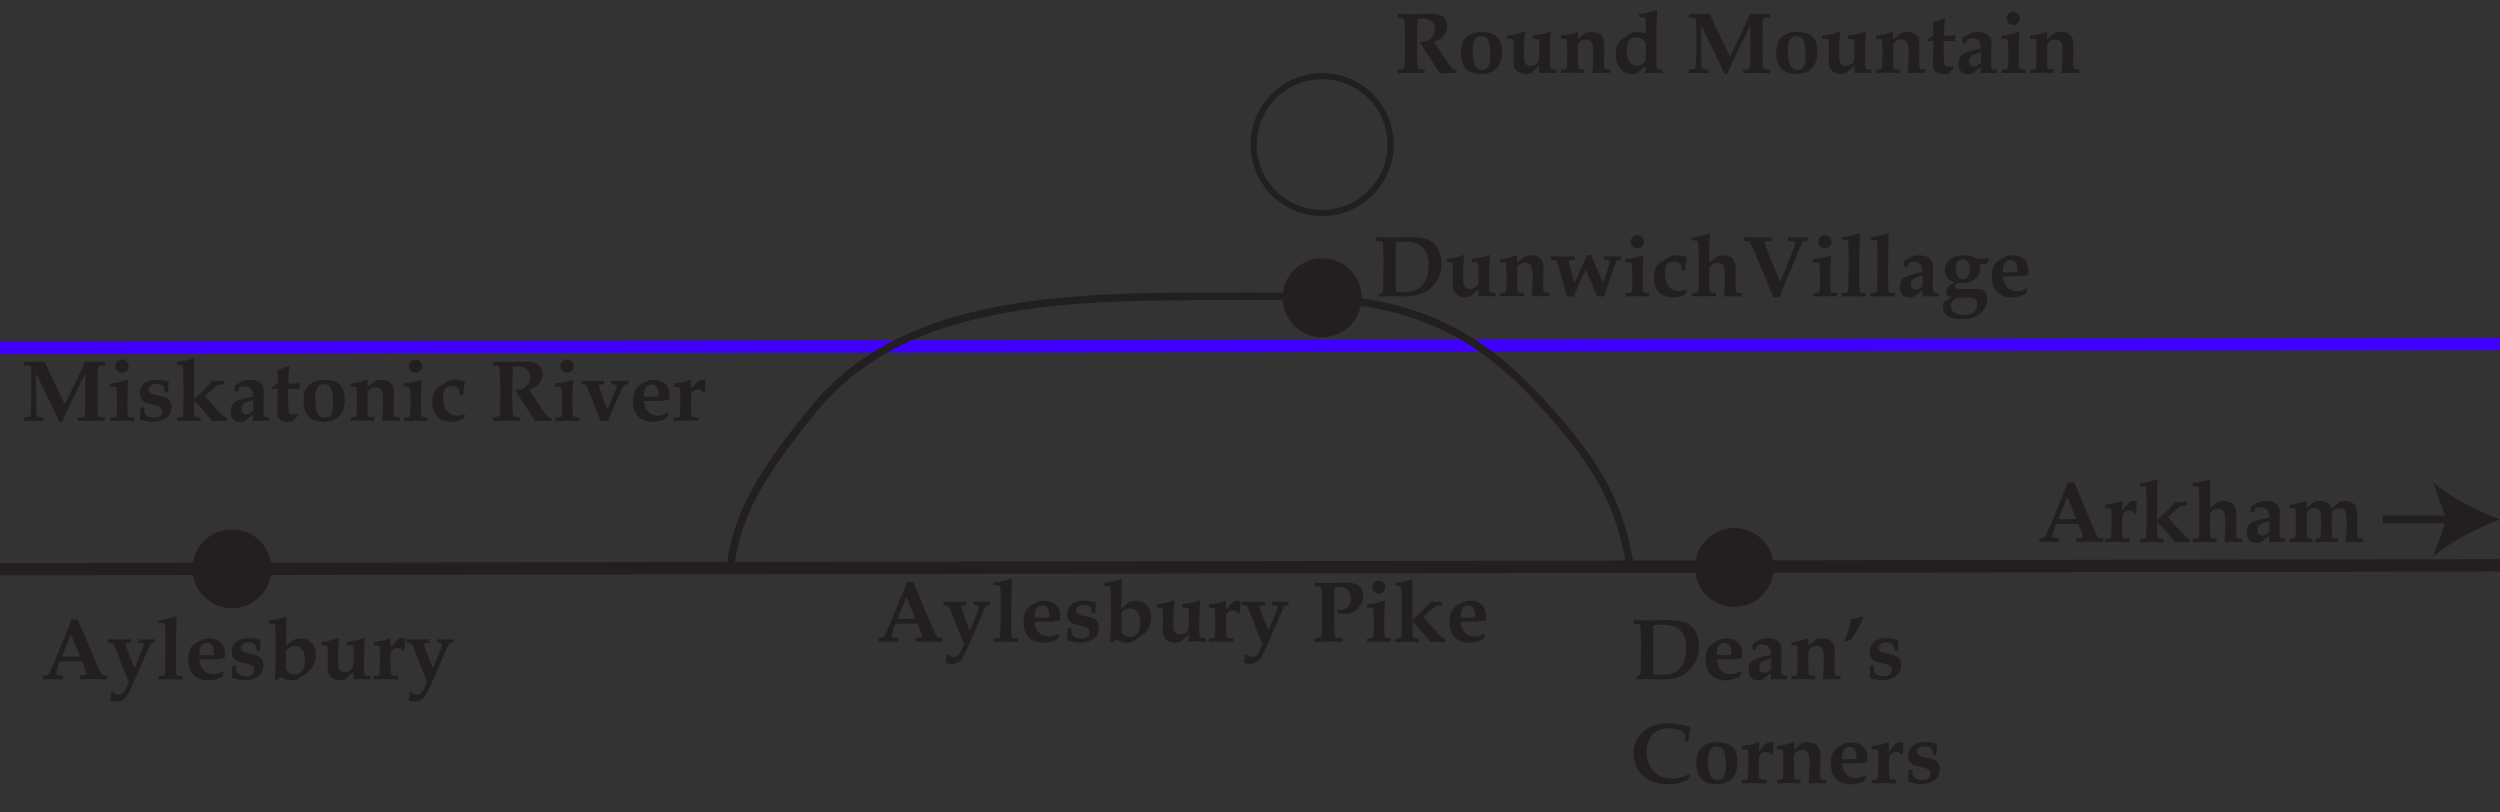 <?xml version="1.0" encoding="UTF-8"?>
<svg id="Layer_1" data-name="Layer 1" xmlns="http://www.w3.org/2000/svg" viewBox="0 0 403.95 131.26">
  <rect x="0" y="0" width="403.95" height="131.26" fill="#333333" stroke="none"/>
  <defs>
    <style>
      .cls-1 {
        fill: #fff;
      }

      .cls-1, .cls-2, .cls-3, .cls-4 {
        stroke: #231f20;
      }

      .cls-1, .cls-2, .cls-3, .cls-4, .cls-5 {
        stroke-miterlimit: 10;
      }

      .cls-1, .cls-5 {
        stroke-width: 2px;
      }

      .cls-2, .cls-3, .cls-4 {
        fill: none;
      }

      .cls-3 {
        stroke-width: 1.23px;
      }

      .cls-4 {
        stroke-width: 1.26px;
      }

      .cls-5 {
        fill: #0081c8;
        stroke: #4000ff;
      }

      .cls-6 {
        fill: #231f20;
      }
    </style>
  </defs>
  <path class="cls-1" d="M0,91.97c151.16-.23,252.79-.39,403.94-.62"/>
  <path class="cls-5" d="M0,56.21c151.16-.23,252.79-.39,403.94-.62"/>
  <g>
    <path class="cls-6" d="M264.38,109.79v-.36c.31-.18,.54-.32,.67-.41,.06-.8,.1-2.3,.1-4.5,0-.95,0-1.75-.03-2.39-.02-.64-.05-1-.09-1.1-.02-.05-.05-.08-.09-.1-.07-.04-.4-.09-1-.16v-.57c.69,.02,1.48,.03,2.37,.03l3.37-.03c1.23,0,2.16,.16,2.79,.46,.63,.31,1.14,.78,1.51,1.42s.56,1.41,.56,2.32c0,1.17-.29,2.18-.88,3.03s-1.29,1.45-2.13,1.81-1.73,.54-2.69,.54l-2.59-.05c-.42,0-1.04,.02-1.87,.05Zm2.77-.85c.38,.07,.77,.1,1.18,.1,1.02,0,1.79-.15,2.32-.44,.53-.29,.96-.77,1.3-1.43,.33-.66,.5-1.48,.5-2.44,0-1.27-.33-2.24-.98-2.9-.58-.59-1.52-.89-2.84-.89-.28,0-.77,.02-1.47,.07l-.05,4.26c0,1.79,.02,3.02,.05,3.67Z"/>
    <path class="cls-6" d="M281.18,108.47l.2,.2-.31,.65c-.33,.2-.68,.36-1.06,.46-.38,.1-.78,.15-1.2,.15-.99,0-1.78-.29-2.35-.87s-.86-1.39-.86-2.43c0-.66,.08-1.21,.25-1.64,.14-.35,.36-.64,.67-.88,.31-.23,.67-.45,1.08-.66,.41-.21,.86-.31,1.34-.31,.75,0,1.37,.21,1.85,.63s.73,1.09,.73,2.02c0,.11,0,.29-.03,.52l-1.12,.21c-.35,.02-.85,.03-1.5,.03h-1.48c.07,.79,.3,1.38,.7,1.78s.91,.6,1.53,.6c.26,0,.52-.04,.77-.11,.25-.08,.51-.19,.76-.33Zm-3.81-2.65c.41,.04,.82,.05,1.23,.05,.36,0,.74-.02,1.13-.05v-.32c0-.56-.1-.97-.3-1.23s-.48-.39-.83-.39c-.25,0-.46,.06-.64,.18s-.31,.29-.4,.51c-.09,.22-.15,.64-.2,1.25Z"/>
    <path class="cls-6" d="M288.76,109.23v.56l-.53-.02c-.28-.01-.56-.02-.84-.02-.43,0-.84,.01-1.22,.04l-.07-.08,.07-.94-1.43,1.07c-.25,.06-.48,.09-.68,.09-.48,0-.86-.14-1.12-.43s-.4-.71-.4-1.26c0-.68,.18-1.16,.54-1.44,.46-.36,1.49-.69,3.08-.98,0-.54-.1-.93-.28-1.17-.25-.33-.64-.5-1.16-.5-.12,0-.25,.01-.38,.04-.13,.03-.26,.08-.39,.14l-.31,.73-.47-.12v-.31s0-.3,0-.3v-.27c.69-.43,1.19-.7,1.5-.81,.22-.08,.53-.12,.93-.12,.54,0,.98,.08,1.31,.24s.58,.38,.74,.66,.23,.69,.23,1.22c0,.22,0,.62-.03,1.2-.02,.59-.03,1.07-.03,1.43,0,.57,.02,.92,.05,1.04,.02,.07,.06,.13,.13,.17,.07,.04,.31,.08,.73,.12Zm-2.58-2.81c-.8,.17-1.32,.36-1.56,.57-.24,.2-.36,.48-.36,.82,0,.28,.08,.5,.23,.66s.35,.24,.59,.24c.36,0,.73-.2,1.1-.61v-1.67Z"/>
    <path class="cls-6" d="M289.46,109.79v-.56c.5-.03,.78-.07,.84-.12,.06-.05,.1-.17,.12-.35,.03-.46,.04-1.27,.04-2.44,0-.58,0-1.07-.03-1.49,0-.26-.03-.41-.05-.45-.02-.04-.06-.06-.11-.08s-.32-.03-.81-.05v-.53c.25,0,.63-.05,1.15-.16,.52-.11,.96-.23,1.32-.37l.19-.06c.06,0,.1,.05,.1,.16v.06c-.02,.13-.03,.46-.03,.98l1.06-.89c.13-.11,.27-.19,.41-.23,.2-.05,.44-.08,.73-.08,.48,0,.88,.08,1.18,.25,.31,.17,.53,.4,.68,.69,.14,.29,.21,.75,.21,1.37,0,.27,0,.59-.02,.95-.02,.74-.03,1.38-.03,1.92,0,.31,.03,.52,.08,.64,.04,.08,.09,.14,.15,.17,.07,.03,.32,.06,.75,.1v.56l-.84-.03h-.54s-1.41,.03-1.41,.03l-.08-.09c.12-.87,.18-1.76,.18-2.67,0-1.16-.07-1.87-.21-2.14-.18-.35-.51-.52-1-.52-.31,0-.58,.08-.81,.24-.23,.16-.38,.33-.44,.5-.03,.07-.05,.3-.05,.69,0,1.65,0,2.6,.02,2.84s.05,.39,.12,.44c.08,.07,.39,.12,.92,.14v.56c-.79-.03-1.46-.04-2.01-.04-.32,0-.91,.01-1.77,.04Z"/>
    <path class="cls-6" d="M300.91,99.61l.23,.21c-.5,.97-.87,1.65-1.1,2.05-.23,.4-.52,.89-.88,1.45-.27,.12-.58,.25-.94,.38l-.22-.21c.57-1.15,.92-2.29,1.07-3.42,.77-.13,1.38-.28,1.85-.46Z"/>
    <path class="cls-6" d="M302.75,107.57c.02,.59,.05,.92,.09,.98,.1,.19,.29,.35,.56,.49s.59,.21,.96,.21c.45,0,.78-.09,1-.28,.22-.18,.33-.43,.33-.73,0-.26-.08-.47-.24-.62-.16-.15-.5-.28-1.03-.4-.79-.17-1.31-.32-1.55-.46-.24-.13-.43-.32-.57-.58s-.21-.56-.21-.92c0-.42,.1-.79,.31-1.11,.21-.32,.51-.58,.91-.76,.39-.19,.91-.28,1.56-.28s1.3,.11,1.88,.33c-.06,.37-.1,.95-.12,1.73h-.54c-.03-.49-.07-.78-.12-.87-.07-.13-.2-.24-.39-.33-.26-.12-.55-.18-.85-.18-.38,0-.68,.08-.89,.26-.21,.17-.32,.38-.32,.64,0,.24,.1,.43,.29,.57,.19,.14,.65,.28,1.37,.42,.5,.09,.84,.18,1.03,.25,.32,.14,.56,.34,.73,.6,.17,.26,.25,.59,.25,1,0,.77-.3,1.36-.89,1.77-.6,.41-1.31,.62-2.13,.62-.27,0-.58-.03-.91-.09-.33-.06-.69-.16-1.08-.28l-.1-.12c.05-.4,.09-1.02,.1-1.87h.58Z"/>
    <path class="cls-6" d="M272.92,125.1l.17,.16c-.12,.23-.22,.46-.31,.7-.53,.28-1.04,.48-1.53,.59-.49,.12-1.05,.17-1.69,.17-1.19,0-2.2-.21-3.03-.63s-1.46-1.01-1.9-1.77c-.44-.76-.67-1.63-.67-2.62,0-1.42,.5-2.58,1.51-3.48,1-.9,2.39-1.36,4.16-1.36,.59,0,1.17,.05,1.75,.16,.58,.1,1.15,.26,1.72,.48l.05,.1c-.08,.25-.14,.48-.17,.71-.06,.4-.11,.89-.14,1.48h-.57c-.03-.72-.05-1.12-.08-1.19-.03-.07-.15-.19-.38-.36-.22-.17-.52-.31-.9-.42-.38-.11-.8-.16-1.26-.16-1.09,0-1.96,.34-2.61,1.01-.64,.67-.97,1.61-.97,2.82,0,1.3,.39,2.36,1.16,3.17,.72,.75,1.7,1.12,2.95,1.12,.48,0,.94-.05,1.36-.15,.42-.1,.89-.28,1.4-.53Z"/>
    <path class="cls-6" d="M274.08,123.33c0-1.08,.25-1.89,.76-2.44,.61-.64,1.48-.96,2.62-.96s1.97,.26,2.5,.77,.79,1.33,.79,2.44-.3,2.03-.91,2.65c-.6,.62-1.44,.93-2.52,.93s-1.86-.29-2.41-.87-.83-1.42-.83-2.53Zm1.89-.47c0,1.21,.16,2.08,.46,2.6,.24,.4,.6,.6,1.09,.6,.42,0,.75-.17,.98-.51,.23-.34,.35-.95,.35-1.84,0-1.22-.14-2.07-.42-2.54-.23-.37-.59-.56-1.09-.56-.42,0-.76,.17-1,.51-.24,.34-.37,.93-.37,1.75Z"/>
    <path class="cls-6" d="M281.45,126.59v-.56c.46-.02,.72-.05,.79-.08,.05-.03,.1-.07,.13-.13,.05-.11,.08-.35,.09-.73,.02-.67,.03-1.27,.03-1.82,0-1.05-.01-1.68-.04-1.88-.01-.11-.05-.19-.12-.24s-.36-.08-.88-.1v-.53c.92-.09,1.58-.2,1.97-.33l.7-.26c.06,0,.1,.04,.1,.13v.1c-.02,.29-.03,.7-.03,1.24,.23-.22,.49-.51,.77-.85,.21-.25,.39-.42,.55-.5s.36-.12,.62-.12c.15,0,.29,.03,.44,.08-.04,.46-.07,1.08-.08,1.86l-.31,.11c-.1-.18-.22-.3-.35-.37-.12-.07-.29-.11-.49-.11-.27,0-.51,.07-.7,.21s-.32,.3-.38,.49c-.04,.14-.05,.6-.05,1.4,0,1.16,.02,1.83,.05,2.02,.02,.13,.06,.21,.13,.26,.1,.07,.45,.12,1.03,.14v.56l-.77-.02c-.49-.01-.91-.02-1.26-.02-.34,0-.73,0-1.18,.02l-.77,.02Z"/>
    <path class="cls-6" d="M287.14,126.59v-.56c.5-.03,.78-.07,.84-.12,.06-.05,.1-.17,.12-.35,.03-.46,.04-1.27,.04-2.44,0-.58,0-1.07-.03-1.49,0-.26-.03-.41-.05-.45-.02-.04-.06-.06-.11-.08s-.32-.03-.81-.05v-.53c.25,0,.63-.05,1.15-.16,.52-.11,.96-.23,1.32-.37l.19-.06c.06,0,.1,.05,.1,.16v.06c-.02,.13-.03,.46-.03,.98l1.06-.89c.13-.11,.27-.19,.41-.23,.2-.05,.44-.08,.73-.08,.48,0,.88,.08,1.18,.25,.31,.17,.53,.4,.68,.69,.14,.29,.21,.75,.21,1.37,0,.27,0,.59-.02,.95-.02,.74-.03,1.38-.03,1.92,0,.31,.03,.52,.08,.64,.04,.08,.09,.14,.15,.17,.07,.03,.32,.06,.75,.1v.56l-.84-.03h-.54s-1.41,.03-1.41,.03l-.08-.09c.12-.87,.18-1.76,.18-2.67,0-1.16-.07-1.87-.21-2.14-.18-.35-.51-.52-1-.52-.31,0-.58,.08-.81,.24-.23,.16-.38,.33-.44,.5-.03,.07-.05,.3-.05,.69,0,1.65,0,2.6,.02,2.84s.05,.39,.12,.44c.08,.07,.39,.12,.92,.14v.56c-.79-.03-1.46-.04-2.01-.04-.32,0-.91,.01-1.77,.04Z"/>
    <path class="cls-6" d="M301.41,125.27l.2,.2-.31,.65c-.33,.2-.68,.36-1.06,.46-.38,.1-.78,.15-1.2,.15-.99,0-1.78-.29-2.35-.87s-.86-1.39-.86-2.43c0-.66,.08-1.21,.25-1.64,.14-.35,.36-.64,.67-.88,.31-.23,.67-.45,1.08-.66,.41-.21,.86-.31,1.34-.31,.75,0,1.37,.21,1.85,.63s.73,1.09,.73,2.02c0,.11,0,.29-.03,.52l-1.12,.21c-.35,.02-.85,.03-1.5,.03h-1.48c.07,.79,.3,1.38,.7,1.78s.91,.6,1.53,.6c.26,0,.52-.04,.77-.11,.25-.08,.51-.19,.76-.33Zm-3.81-2.65c.41,.04,.82,.05,1.23,.05,.36,0,.74-.02,1.13-.05v-.32c0-.56-.1-.97-.3-1.23s-.48-.39-.83-.39c-.25,0-.46,.06-.64,.18s-.31,.29-.4,.51c-.09,.22-.15,.64-.2,1.25Z"/>
    <path class="cls-6" d="M302.45,126.59v-.56c.46-.02,.72-.05,.79-.08,.05-.03,.1-.07,.13-.13,.05-.11,.08-.35,.09-.73,.02-.67,.03-1.27,.03-1.82,0-1.05-.01-1.68-.04-1.88-.01-.11-.05-.19-.12-.24s-.36-.08-.88-.1v-.53c.92-.09,1.58-.2,1.97-.33l.7-.26c.06,0,.1,.04,.1,.13v.1c-.02,.29-.03,.7-.03,1.24,.23-.22,.49-.51,.77-.85,.21-.25,.39-.42,.55-.5s.36-.12,.62-.12c.15,0,.29,.03,.44,.08-.04,.46-.07,1.08-.08,1.86l-.31,.11c-.1-.18-.22-.3-.35-.37-.12-.07-.29-.11-.49-.11-.27,0-.51,.07-.7,.21s-.32,.3-.38,.49c-.04,.14-.05,.6-.05,1.4,0,1.16,.02,1.83,.05,2.02,.02,.13,.06,.21,.13,.26,.1,.07,.45,.12,1.03,.14v.56l-.77-.02c-.49-.01-.91-.02-1.26-.02-.34,0-.73,0-1.18,.02l-.77,.02Z"/>
    <path class="cls-6" d="M308.99,124.37c.02,.59,.05,.92,.09,.98,.1,.19,.29,.35,.56,.49s.59,.21,.96,.21c.45,0,.78-.09,1-.28,.22-.18,.33-.43,.33-.73,0-.26-.08-.47-.24-.62-.16-.15-.5-.28-1.03-.4-.79-.17-1.31-.32-1.55-.46-.24-.13-.43-.32-.57-.58s-.21-.56-.21-.92c0-.42,.1-.79,.31-1.11,.21-.32,.51-.58,.91-.76,.39-.19,.91-.28,1.56-.28s1.3,.11,1.88,.33c-.06,.37-.1,.95-.12,1.73h-.54c-.03-.49-.07-.78-.12-.87-.07-.13-.2-.24-.39-.33-.26-.12-.55-.18-.85-.18-.38,0-.68,.08-.89,.26-.21,.17-.32,.38-.32,.64,0,.24,.1,.43,.29,.57,.19,.14,.65,.28,1.37,.42,.5,.09,.84,.18,1.03,.25,.32,.14,.56,.34,.73,.6,.17,.26,.25,.59,.25,1,0,.77-.3,1.36-.89,1.77-.6,.41-1.31,.62-2.13,.62-.27,0-.58-.03-.91-.09-.33-.06-.69-.16-1.08-.28l-.1-.12c.05-.4,.09-1.02,.1-1.87h.58Z"/>
  </g>
  <circle class="cls-6" cx="280.24" cy="91.69" r="6.38"/>
  <g>
    <path class="cls-6" d="M141.96,103.1c.43-.02,.69-.07,.79-.13,.07-.05,.18-.22,.32-.52,.28-.59,.63-1.42,1.07-2.47l2.42-5.93h1l3.09,7.34c.4,.93,.65,1.43,.74,1.52,.09,.09,.38,.15,.87,.18v.62c-.74-.03-1.44-.05-2.1-.05-.79,0-1.54,.02-2.25,.05v-.62c.54-.02,.86-.05,.94-.09,.08-.04,.13-.11,.13-.2,0-.08-.1-.37-.29-.87l-.45-1.14c-.57-.01-1.2-.02-1.9-.02-.61,0-1.16,0-1.66,.02l-.3,.77c-.08,.21-.18,.52-.3,.94-.03,.09-.04,.18-.04,.25,0,.1,.04,.17,.13,.22,.09,.04,.41,.08,.96,.13v.62c-.45-.03-1-.05-1.67-.05s-1.14,.02-1.51,.05v-.62Zm4.49-6.63l-1.44,3.52c.42,.02,.88,.03,1.39,.03s1.04-.01,1.52-.03l-1.46-3.52Z"/>
    <path class="cls-6" d="M152.44,97.78v-.56c1.05,.03,1.72,.04,2.01,.04,.41,0,.98-.01,1.72-.04v.56c-.42,.02-.68,.05-.75,.09-.08,.04-.12,.11-.12,.21,0,.14,.22,.77,.67,1.89l.75,1.88,.64-1.49c.57-1.33,.85-2.1,.85-2.31,0-.1-.04-.16-.12-.2-.08-.04-.33-.07-.74-.09v-.56l.43,.02c.46,.02,.77,.02,.92,.02,.16,0,.59-.01,1.29-.04v.56c-.22,0-.41,.03-.55,.1-.06,.03-.11,.08-.16,.15-.07,.1-.36,.73-.86,1.88l-1.27,2.91-1.18,2.69c-.27,.55-.51,.94-.72,1.16-.21,.22-.44,.38-.69,.49-.25,.11-.53,.16-.84,.16s-.64-.08-.98-.23c.11-.45,.19-.89,.24-1.31l.18-.06c.27,.3,.58,.44,.94,.44,.3,0,.55-.1,.75-.29,.2-.2,.5-.76,.92-1.7l-1.52-3.87-.84-2.08c-.07-.17-.15-.28-.24-.33-.08-.05-.32-.09-.69-.12Z"/>
    <path class="cls-6" d="M160.59,94.55v-.4c.65-.09,1.16-.17,1.53-.27,.37-.09,.78-.22,1.21-.39l.18,.15c-.07,1.63-.1,3.9-.1,6.83,0,.59,0,1.18,.03,1.79,0,.38,.03,.61,.06,.67s.09,.11,.16,.15c.07,.04,.34,.06,.81,.08v.56l-.72-.02c-.45-.01-.82-.02-1.13-.02l-2.04,.04v-.56l.51-.03c.23,0,.38-.05,.44-.13,.07-.08,.11-.36,.12-.86,.02-.69,.03-1.67,.03-2.94v-2.92c-.01-.89-.04-1.39-.08-1.51-.02-.05-.05-.1-.1-.12-.08-.05-.39-.08-.92-.1Z"/>
    <path class="cls-6" d="M170.97,102.4l.2,.2-.31,.65c-.33,.2-.68,.36-1.06,.46-.38,.1-.78,.15-1.2,.15-.99,0-1.78-.29-2.35-.87s-.86-1.39-.86-2.43c0-.66,.08-1.21,.25-1.64,.14-.35,.36-.64,.67-.88,.31-.23,.67-.45,1.08-.66,.41-.21,.86-.32,1.34-.32,.75,0,1.37,.21,1.85,.63s.73,1.09,.73,2.02c0,.11,0,.29-.03,.52l-1.12,.21c-.35,.02-.85,.03-1.5,.03h-1.48c.07,.79,.3,1.38,.7,1.78s.91,.6,1.53,.6c.26,0,.52-.04,.77-.11,.25-.08,.51-.19,.76-.33Zm-3.81-2.65c.41,.04,.82,.05,1.23,.05,.36,0,.74-.02,1.13-.05v-.32c0-.56-.1-.97-.3-1.23-.21-.26-.48-.39-.83-.39-.25,0-.46,.06-.64,.18-.18,.12-.31,.29-.4,.51s-.15,.64-.2,1.25Z"/>
    <path class="cls-6" d="M173.1,101.5c.02,.59,.05,.92,.09,.98,.1,.19,.29,.35,.56,.49s.59,.21,.96,.21c.45,0,.78-.09,1-.28,.22-.18,.33-.43,.33-.73,0-.26-.08-.47-.24-.62-.16-.15-.5-.28-1.03-.4-.79-.17-1.31-.32-1.55-.46-.24-.13-.43-.32-.57-.58s-.21-.56-.21-.92c0-.42,.1-.79,.31-1.11,.21-.32,.51-.58,.91-.76,.39-.18,.91-.28,1.56-.28s1.3,.11,1.88,.33c-.06,.37-.1,.95-.12,1.73h-.54c-.03-.49-.07-.78-.12-.87-.07-.13-.2-.24-.39-.33-.26-.12-.55-.18-.85-.18-.38,0-.68,.09-.89,.26-.21,.17-.32,.38-.32,.64,0,.24,.1,.43,.29,.57,.19,.15,.65,.28,1.37,.42,.5,.09,.84,.18,1.03,.25,.32,.14,.56,.34,.73,.6,.17,.26,.25,.59,.25,1,0,.77-.3,1.36-.89,1.77-.6,.41-1.31,.62-2.13,.62-.27,0-.58-.03-.91-.09-.33-.06-.69-.16-1.08-.28l-.1-.12c.05-.4,.09-1.02,.1-1.87h.58Z"/>
    <path class="cls-6" d="M179.72,103.86l-.33-.13c.08-1.1,.12-2.63,.12-4.58,0-.88,0-1.56-.02-2.04l-.04-1.76c0-.27-.02-.45-.07-.53-.03-.06-.09-.1-.17-.12-.06-.02-.33-.04-.8-.05v-.49c.25,0,.65-.05,1.19-.16,.55-.11,.96-.22,1.23-.33l.3-.12c.09,0,.13,.05,.13,.16l-.02,.72c0,.25-.03,1.54-.05,3.88l.83-.69c.26-.22,.49-.36,.7-.44,.21-.07,.46-.11,.75-.11,.77,0,1.38,.24,1.84,.73,.46,.49,.69,1.13,.69,1.92,0,.39-.06,.79-.19,1.2-.13,.41-.29,.75-.48,1.01-.19,.26-.43,.49-.73,.69-.38,.24-.7,.46-.96,.66-.31,.24-.58,.39-.79,.47s-.48,.11-.79,.11-.59-.04-.85-.12-.56-.22-.9-.42c-.11,.08-.31,.26-.6,.54Zm1.48-4.84v3.14c.17,.25,.37,.44,.61,.57s.51,.19,.81,.19c.49,0,.88-.2,1.18-.58,.3-.39,.45-.98,.45-1.77,0-.75-.15-1.31-.46-1.69-.31-.38-.71-.57-1.21-.57-.26,0-.51,.06-.74,.18-.23,.12-.44,.3-.64,.54Z"/>
    <path class="cls-6" d="M186.9,98.17v-.53c.73-.07,1.41-.2,2.04-.39l.68-.24c.08,0,.12,.05,.12,.16l-.03,.4c-.08,1.05-.12,2.06-.12,3.04,0,.63,.03,1.05,.1,1.26,.06,.21,.18,.37,.35,.48,.17,.11,.39,.17,.67,.17,.32,0,.61-.09,.85-.27,.24-.18,.39-.38,.45-.59,.06-.21,.08-.83,.08-1.83,0-.81-.01-1.28-.04-1.42-.02-.07-.05-.12-.1-.15-.07-.04-.38-.07-.93-.1v-.53c.93-.1,1.62-.23,2.05-.37l.72-.26c.08,0,.12,.05,.12,.14v.18c-.09,.79-.12,2.24-.12,4.32,0,.64,.02,1.04,.05,1.21,.02,.08,.06,.13,.11,.17,.07,.04,.36,.08,.86,.12v.56c-.52-.03-1.04-.04-1.55-.04-.42,0-.8,.01-1.16,.04l-.06-.12c.02-.23,.04-.59,.05-1.07-.42,.34-.83,.72-1.23,1.13-.32,.14-.64,.21-.96,.21-.42,0-.78-.08-1.09-.25-.31-.17-.54-.39-.69-.66-.15-.27-.22-.65-.22-1.15v-.75c.03-.46,.03-.83,.03-1.12,0-.81-.02-1.3-.05-1.46-.02-.11-.07-.18-.14-.22-.07-.04-.36-.07-.85-.08Z"/>
    <path class="cls-6" d="M195.32,103.72v-.56c.46-.02,.72-.05,.79-.08,.05-.03,.1-.07,.13-.13,.05-.11,.08-.35,.09-.73,.02-.67,.03-1.27,.03-1.82,0-1.05-.01-1.68-.04-1.88-.01-.11-.05-.2-.12-.24s-.36-.08-.88-.1v-.53c.92-.09,1.58-.2,1.97-.33l.7-.26c.06,0,.1,.04,.1,.13v.1c-.02,.29-.03,.7-.03,1.24,.23-.22,.49-.51,.77-.85,.21-.25,.39-.42,.55-.5,.16-.08,.36-.12,.62-.12,.15,0,.29,.03,.44,.08-.04,.46-.07,1.08-.08,1.86l-.31,.11c-.1-.18-.22-.3-.35-.37-.12-.07-.29-.11-.49-.11-.27,0-.51,.07-.7,.21s-.32,.3-.38,.49c-.04,.14-.05,.6-.05,1.4,0,1.16,.02,1.83,.05,2.02,.02,.13,.06,.21,.13,.26,.1,.07,.45,.12,1.03,.14v.56l-.77-.02c-.49-.01-.91-.02-1.26-.02-.34,0-.73,0-1.18,.02l-.77,.02Z"/>
    <path class="cls-6" d="M200.66,97.78v-.56c1.05,.03,1.72,.04,2.01,.04,.41,0,.98-.01,1.72-.04v.56c-.42,.02-.68,.05-.75,.09-.08,.04-.12,.11-.12,.21,0,.14,.22,.77,.67,1.89l.75,1.88,.64-1.49c.57-1.33,.85-2.1,.85-2.31,0-.1-.04-.16-.12-.2-.08-.04-.33-.07-.74-.09v-.56l.43,.02c.46,.02,.77,.02,.92,.02,.16,0,.59-.01,1.29-.04v.56c-.22,0-.41,.03-.55,.1-.06,.03-.11,.08-.16,.15-.07,.1-.36,.73-.86,1.88l-1.27,2.91-1.18,2.69c-.27,.55-.51,.94-.72,1.16-.21,.22-.44,.38-.69,.49-.25,.11-.53,.16-.84,.16s-.64-.08-.98-.23c.11-.45,.19-.89,.24-1.31l.18-.06c.27,.3,.58,.44,.94,.44,.3,0,.55-.1,.75-.29,.2-.2,.5-.76,.92-1.7l-1.52-3.87-.84-2.08c-.07-.17-.15-.28-.24-.33-.08-.05-.32-.09-.69-.12Z"/>
    <path class="cls-6" d="M212.45,103.72v-.57c.54-.04,.85-.08,.92-.13,.05-.03,.1-.08,.12-.14,.05-.11,.08-.59,.1-1.42,.02-.83,.03-1.63,.03-2.41,0-1.45-.01-2.49-.04-3.12-.03-.62-.08-.97-.14-1.05-.07-.07-.26-.12-.59-.14l-.4-.03v-.57l.77,.03c.48,.01,.86,.02,1.14,.02,.39,0,1.01,0,1.87-.03,.46-.01,.81-.02,1.03-.02,.82,0,1.42,.08,1.81,.23,.39,.15,.69,.39,.89,.7,.2,.31,.3,.7,.3,1.17,0,.84-.3,1.55-.9,2.12-.6,.57-1.36,.85-2.29,.85-.12,0-.24,0-.38-.03-.13-.02-.27-.04-.42-.08-.08-.16-.16-.32-.25-.47l.16-.17c.1,.02,.19,.04,.28,.05,.08,.01,.16,.02,.23,.02,.46,0,.84-.16,1.13-.47,.29-.32,.44-.76,.44-1.33,0-.63-.15-1.11-.45-1.42-.3-.31-.75-.47-1.33-.47-.24,0-.52,.03-.84,.1-.05,1.4-.07,2.59-.07,3.57,0,.33,.02,1.37,.05,3.13,.01,.7,.04,1.1,.07,1.2,.02,.08,.07,.13,.13,.16,.1,.05,.49,.1,1.16,.14v.57c-.81-.03-1.49-.05-2.04-.05-.25,0-1.08,.02-2.5,.05Z"/>
    <path class="cls-6" d="M220.9,103.72v-.56c.51-.02,.81-.05,.89-.1,.08-.05,.13-.17,.15-.38,.04-.29,.05-.92,.05-1.9,0-.42,0-.82-.02-1.18l-.02-.8c0-.26-.03-.43-.09-.49-.06-.06-.21-.1-.46-.11l-.51-.02v-.53c1.1-.08,2-.28,2.71-.59l.17,.14c-.07,.87-.1,2.14-.1,3.81,0,.96,.02,1.55,.05,1.75,.02,.14,.06,.23,.12,.27,.06,.04,.36,.08,.89,.12v.56c-.82-.03-1.46-.04-1.91-.04-.24,0-.89,.01-1.94,.04Zm1.9-9.92c.29,0,.54,.1,.75,.31s.31,.46,.31,.75-.1,.54-.31,.75c-.21,.21-.46,.31-.76,.31s-.54-.1-.75-.31-.31-.46-.31-.75,.1-.55,.31-.75c.21-.21,.46-.31,.75-.31Z"/>
    <path class="cls-6" d="M225.46,103.72v-.56c.49-.02,.77-.05,.85-.1,.04-.03,.07-.07,.1-.12,.04-.1,.06-.56,.08-1.37s.02-1.66,.02-2.54c0-.71-.01-1.63-.03-2.75-.02-.81-.04-1.26-.07-1.35-.02-.09-.07-.16-.15-.2-.07-.04-.34-.07-.8-.08v-.49c.61-.06,1.1-.13,1.48-.21,.38-.08,.73-.2,1.04-.34,.09-.04,.15-.05,.18-.05,.07,0,.1,.06,.1,.18v.29c-.03,.34-.04,1.62-.05,3.85v1.92s0,.38,0,.38c.96-.82,1.96-1.8,2.98-2.95,.32,.03,.61,.04,.87,.04,.31,0,.63-.01,.97-.04v.56c-.5,.03-.81,.06-.91,.09-.1,.03-.26,.13-.46,.29-.21,.16-.78,.66-1.72,1.49l.99,1.12c1.14,1.29,1.81,2.02,2.01,2.19,.13,.11,.31,.18,.54,.21v.56c-.51-.03-.98-.04-1.41-.04-.33,0-.66,.01-.98,.04-.45-.6-.9-1.15-1.35-1.66-.62-.7-1.12-1.24-1.52-1.61v1.1c0,.64,.03,1.07,.08,1.3,.02,.1,.07,.17,.14,.21s.35,.07,.83,.1v.56c-.88-.03-1.47-.04-1.76-.04s-.97,.01-2.04,.04Z"/>
    <path class="cls-6" d="M239.79,102.4l.2,.2-.31,.65c-.33,.2-.68,.36-1.06,.46-.38,.1-.78,.15-1.2,.15-.99,0-1.78-.29-2.35-.87s-.86-1.39-.86-2.43c0-.66,.08-1.21,.25-1.64,.14-.35,.36-.64,.67-.88,.31-.23,.67-.45,1.08-.66,.41-.21,.86-.32,1.34-.32,.75,0,1.37,.21,1.85,.63s.73,1.09,.73,2.02c0,.11,0,.29-.03,.52l-1.12,.21c-.35,.02-.85,.03-1.5,.03h-1.48c.07,.79,.3,1.38,.7,1.78s.91,.6,1.53,.6c.26,0,.52-.04,.77-.11,.25-.08,.51-.19,.76-.33Zm-3.81-2.65c.41,.04,.82,.05,1.23,.05,.36,0,.74-.02,1.13-.05v-.32c0-.56-.1-.97-.3-1.23-.21-.26-.48-.39-.83-.39-.25,0-.46,.06-.64,.18-.18,.12-.31,.29-.4,.51s-.15,.64-.2,1.25Z"/>
  </g>
  <circle class="cls-6" cx="37.48" cy="91.9" r="6.38"/>
  <g>
    <path class="cls-6" d="M6.98,109.16c.43-.02,.69-.07,.79-.13,.07-.05,.18-.22,.32-.52,.28-.59,.63-1.42,1.07-2.47l2.42-5.93h1l3.09,7.34c.4,.93,.65,1.43,.74,1.52s.38,.15,.86,.18v.62c-.74-.03-1.44-.05-2.1-.05-.79,0-1.54,.02-2.25,.05v-.62c.54-.02,.85-.05,.94-.09,.08-.04,.13-.11,.13-.2,0-.08-.1-.37-.29-.87l-.45-1.14c-.57-.01-1.2-.02-1.9-.02-.61,0-1.16,0-1.66,.02l-.3,.77c-.08,.21-.18,.52-.3,.94-.03,.09-.04,.18-.04,.25,0,.1,.04,.17,.13,.22,.09,.04,.41,.08,.96,.13v.62c-.45-.03-1-.05-1.67-.05s-1.14,.02-1.51,.05v-.62Zm4.48-6.63l-1.44,3.52c.42,.02,.88,.03,1.39,.03s1.03-.01,1.52-.03l-1.46-3.52Z"/>
    <path class="cls-6" d="M17.47,103.85v-.56c1.05,.03,1.72,.04,2.01,.04,.41,0,.98-.01,1.72-.04v.56c-.42,.02-.68,.05-.76,.09-.08,.04-.12,.12-.12,.22,0,.14,.22,.77,.67,1.89l.75,1.89,.64-1.49c.57-1.33,.85-2.1,.85-2.31,0-.1-.04-.16-.12-.2-.08-.04-.32-.07-.73-.09v-.56l.43,.02c.46,.02,.77,.02,.92,.02,.16,0,.59-.01,1.29-.04v.56c-.22,0-.41,.03-.55,.1-.06,.03-.11,.08-.16,.15-.07,.1-.36,.73-.86,1.88l-1.27,2.91-1.18,2.69c-.27,.55-.51,.94-.72,1.16s-.44,.38-.69,.49c-.25,.11-.53,.16-.84,.16s-.64-.08-.98-.23c.11-.45,.19-.89,.24-1.31l.18-.06c.27,.3,.58,.44,.94,.44,.3,0,.55-.1,.75-.29,.2-.2,.5-.76,.92-1.7l-1.52-3.87-.84-2.08c-.07-.17-.15-.28-.24-.33-.08-.05-.32-.09-.69-.12Z"/>
    <path class="cls-6" d="M25.62,100.62v-.4c.65-.09,1.16-.18,1.53-.27s.78-.22,1.21-.39l.18,.15c-.07,1.63-.1,3.9-.1,6.83,0,.59,0,1.18,.03,1.79,0,.38,.03,.61,.06,.67,.03,.06,.09,.11,.16,.15,.07,.04,.35,.06,.81,.08v.56l-.72-.02c-.45-.01-.82-.02-1.13-.02l-2.04,.04v-.56l.51-.03c.23,0,.38-.05,.44-.13s.11-.36,.12-.86c.02-.69,.03-1.67,.03-2.94v-2.92c-.01-.89-.04-1.39-.08-1.51-.02-.05-.05-.1-.1-.12-.08-.05-.39-.08-.92-.1Z"/>
    <path class="cls-6" d="M36,108.47l.2,.2-.31,.65c-.33,.2-.68,.36-1.06,.46-.38,.1-.78,.15-1.2,.15-.99,0-1.78-.29-2.35-.87-.57-.58-.86-1.39-.86-2.43,0-.66,.08-1.21,.25-1.64,.14-.35,.36-.64,.67-.88s.67-.45,1.08-.66c.41-.21,.86-.31,1.34-.31,.75,0,1.36,.21,1.85,.63s.73,1.09,.73,2.02c0,.11,0,.29-.03,.52l-1.12,.21c-.35,.02-.85,.03-1.5,.03h-1.48c.07,.79,.3,1.38,.7,1.78,.4,.4,.91,.6,1.53,.6,.26,0,.52-.04,.77-.11s.51-.19,.76-.33Zm-3.81-2.65c.41,.04,.82,.05,1.23,.05,.36,0,.74-.02,1.13-.05v-.32c0-.56-.1-.97-.3-1.23s-.48-.39-.83-.39c-.25,0-.46,.06-.64,.18s-.31,.29-.4,.51c-.09,.22-.15,.64-.2,1.25Z"/>
    <path class="cls-6" d="M38.13,107.57c.02,.59,.05,.92,.09,.98,.1,.19,.29,.35,.56,.49,.27,.14,.59,.21,.96,.21,.45,0,.78-.09,1-.28,.22-.18,.33-.43,.33-.73,0-.26-.08-.47-.24-.62-.16-.15-.5-.28-1.03-.4-.79-.17-1.31-.32-1.55-.46-.24-.13-.43-.32-.57-.58s-.21-.56-.21-.92c0-.42,.1-.79,.31-1.11s.51-.58,.9-.76c.39-.19,.91-.28,1.56-.28s1.3,.11,1.88,.33c-.06,.37-.1,.95-.12,1.73h-.54c-.03-.49-.07-.78-.12-.87-.07-.13-.2-.24-.39-.33-.26-.12-.55-.18-.85-.18-.38,0-.68,.08-.89,.26-.21,.17-.32,.38-.32,.64,0,.24,.1,.43,.29,.57,.19,.14,.65,.28,1.37,.42,.5,.09,.84,.18,1.03,.25,.32,.14,.56,.34,.73,.6,.17,.26,.25,.59,.25,1,0,.77-.3,1.36-.89,1.77s-1.31,.62-2.13,.62c-.27,0-.58-.03-.91-.09-.33-.06-.69-.16-1.09-.28l-.1-.12c.05-.4,.09-1.02,.1-1.87h.58Z"/>
    <path class="cls-6" d="M44.75,109.93l-.33-.13c.08-1.1,.12-2.63,.12-4.58,0-.88,0-1.56-.02-2.04l-.04-1.76c0-.27-.02-.45-.07-.53-.03-.06-.09-.1-.17-.12-.06-.02-.33-.04-.8-.05v-.49c.25,0,.65-.05,1.19-.16,.55-.11,.96-.22,1.23-.33l.3-.12c.09,0,.13,.05,.13,.16l-.02,.72c0,.25-.02,1.54-.05,3.88l.83-.69c.26-.22,.49-.36,.7-.44s.46-.11,.75-.11c.77,0,1.38,.24,1.84,.73s.69,1.13,.69,1.92c0,.39-.06,.79-.19,1.2-.13,.41-.29,.75-.48,1.01-.19,.26-.43,.49-.73,.69-.38,.24-.7,.46-.96,.66-.31,.24-.58,.39-.79,.47s-.48,.11-.79,.11-.59-.04-.85-.12-.56-.22-.9-.42c-.11,.08-.31,.26-.6,.54Zm1.48-4.84v3.14c.17,.25,.37,.44,.61,.57s.51,.19,.81,.19c.49,0,.88-.2,1.18-.58,.3-.39,.45-.98,.45-1.77,0-.75-.15-1.31-.46-1.69-.31-.38-.71-.57-1.21-.57-.26,0-.51,.06-.74,.18-.23,.12-.44,.3-.64,.54Z"/>
    <path class="cls-6" d="M51.92,104.24v-.53c.73-.07,1.41-.2,2.04-.39l.68-.24c.08,0,.12,.05,.12,.16l-.03,.4c-.08,1.05-.12,2.06-.12,3.04,0,.63,.03,1.05,.1,1.26,.06,.21,.18,.37,.35,.48s.39,.17,.67,.17c.32,0,.61-.09,.85-.27,.24-.18,.39-.38,.45-.59,.06-.21,.09-.83,.09-1.83,0-.81-.01-1.28-.04-1.42-.02-.07-.05-.12-.1-.15-.07-.04-.38-.07-.93-.1v-.53c.93-.1,1.62-.23,2.05-.37l.72-.26c.08,0,.12,.05,.12,.14v.19c-.09,.79-.12,2.24-.12,4.32,0,.64,.02,1.04,.05,1.21,.02,.08,.06,.13,.11,.17,.07,.04,.36,.08,.86,.12v.56c-.52-.03-1.04-.04-1.55-.04-.42,0-.81,.01-1.16,.04l-.06-.12c.02-.23,.04-.59,.05-1.07-.42,.34-.83,.72-1.23,1.13-.32,.14-.64,.21-.96,.21-.42,0-.78-.08-1.09-.25-.31-.17-.54-.39-.69-.66s-.22-.65-.22-1.15v-.75c.03-.46,.03-.83,.03-1.12,0-.81-.02-1.3-.05-1.46-.02-.1-.07-.18-.14-.22-.07-.04-.36-.07-.85-.08Z"/>
    <path class="cls-6" d="M60.35,109.79v-.56c.46-.02,.72-.05,.79-.08,.05-.03,.1-.07,.13-.13,.05-.11,.08-.35,.09-.73,.02-.67,.03-1.27,.03-1.82,0-1.05-.01-1.68-.04-1.88-.01-.11-.05-.19-.12-.24s-.36-.08-.88-.1v-.53c.92-.09,1.58-.2,1.97-.33l.7-.26c.06,0,.1,.04,.1,.13v.1c-.02,.29-.03,.7-.03,1.24,.23-.22,.49-.51,.77-.85,.21-.25,.39-.42,.55-.5s.36-.12,.62-.12c.15,0,.29,.03,.44,.08-.04,.46-.07,1.08-.08,1.86l-.31,.11c-.1-.18-.22-.3-.35-.37-.13-.07-.29-.11-.49-.11-.27,0-.51,.07-.7,.21s-.32,.3-.38,.49c-.04,.14-.05,.6-.05,1.4,0,1.16,.02,1.83,.05,2.02,.02,.13,.06,.21,.13,.26,.1,.07,.45,.12,1.03,.14v.56l-.77-.02c-.49-.01-.91-.02-1.26-.02s-.73,0-1.18,.02l-.77,.02Z"/>
    <path class="cls-6" d="M65.68,103.85v-.56c1.05,.03,1.72,.04,2.01,.04,.41,0,.98-.01,1.72-.04v.56c-.42,.02-.68,.05-.76,.09-.08,.04-.12,.12-.12,.22,0,.14,.22,.77,.67,1.89l.75,1.89,.64-1.49c.57-1.33,.85-2.1,.85-2.31,0-.1-.04-.16-.12-.2-.08-.04-.32-.07-.73-.09v-.56l.43,.02c.46,.02,.77,.02,.92,.02,.16,0,.59-.01,1.29-.04v.56c-.22,0-.41,.03-.55,.1-.06,.03-.11,.08-.16,.15-.07,.1-.36,.73-.86,1.88l-1.27,2.91-1.18,2.69c-.27,.55-.51,.94-.72,1.16s-.44,.38-.69,.49c-.25,.11-.53,.16-.84,.16s-.64-.08-.98-.23c.11-.45,.19-.89,.24-1.31l.18-.06c.27,.3,.58,.44,.94,.44,.3,0,.55-.1,.75-.29,.2-.2,.5-.76,.92-1.7l-1.52-3.87-.84-2.08c-.07-.17-.15-.28-.24-.33-.08-.05-.32-.09-.69-.12Z"/>
  </g>
  <path class="cls-3" d="M263.41,91.45c-1.61-9.39-4.59-16.34-16.06-28.25-15.97-16.59-31.4-15.32-53.77-15.31-25.1,.01-48.54,1.67-62.07,18.18-8.73,10.65-12.66,17.42-13.53,26.04"/>
  <circle class="cls-6" cx="213.63" cy="48.11" r="6.38"/>
  <g>
    <path class="cls-6" d="M222.77,47.91v-.36c.31-.18,.54-.32,.67-.41,.06-.8,.1-2.3,.1-4.5,0-.95,0-1.75-.03-2.39-.02-.64-.05-1.01-.09-1.1-.02-.05-.05-.08-.09-.1-.07-.04-.4-.09-1-.16v-.57c.69,.02,1.48,.03,2.37,.03l3.37-.03c1.23,0,2.16,.15,2.79,.46,.63,.31,1.14,.78,1.51,1.42s.56,1.41,.56,2.32c0,1.17-.29,2.18-.88,3.03s-1.29,1.45-2.13,1.81-1.73,.54-2.69,.54l-2.59-.05c-.42,0-1.04,.02-1.87,.05Zm2.77-.85c.38,.07,.77,.1,1.18,.1,1.02,0,1.79-.15,2.32-.44s.96-.77,1.3-1.43c.33-.66,.5-1.48,.5-2.44,0-1.27-.33-2.24-.98-2.9-.58-.59-1.52-.89-2.84-.89-.28,0-.77,.02-1.47,.07l-.05,4.26c0,1.79,.02,3.02,.05,3.67Z"/>
    <path class="cls-6" d="M233.73,42.36v-.53c.73-.07,1.41-.2,2.04-.39l.68-.24c.08,0,.12,.05,.12,.16l-.03,.4c-.08,1.05-.12,2.06-.12,3.04,0,.63,.03,1.05,.1,1.26,.06,.21,.18,.37,.35,.48,.17,.11,.39,.17,.67,.17,.32,0,.61-.09,.85-.27,.24-.18,.39-.37,.45-.59,.06-.21,.08-.83,.08-1.83,0-.81-.01-1.28-.04-1.42-.02-.07-.05-.12-.1-.15-.07-.04-.38-.07-.93-.1v-.53c.93-.1,1.62-.23,2.05-.37l.72-.26c.08,0,.12,.05,.12,.14v.19c-.09,.79-.12,2.24-.12,4.32,0,.64,.02,1.04,.05,1.21,.02,.08,.06,.13,.11,.16,.07,.04,.36,.08,.86,.12v.56c-.52-.03-1.04-.04-1.55-.04-.42,0-.8,.01-1.16,.04l-.06-.12c.02-.23,.04-.59,.05-1.07-.42,.34-.83,.72-1.23,1.13-.32,.14-.64,.21-.96,.21-.42,0-.78-.08-1.09-.25-.31-.17-.54-.39-.69-.66-.15-.27-.22-.65-.22-1.15v-.75c.03-.46,.03-.83,.03-1.12,0-.81-.02-1.3-.05-1.46-.02-.1-.07-.18-.14-.22s-.36-.07-.85-.08Z"/>
    <path class="cls-6" d="M242.41,47.91v-.56c.5-.03,.78-.07,.84-.12,.06-.05,.1-.17,.12-.35,.03-.46,.04-1.27,.04-2.44,0-.58,0-1.07-.03-1.49,0-.26-.03-.41-.05-.45-.02-.04-.06-.06-.11-.08-.05-.02-.32-.03-.81-.05v-.53c.25,0,.63-.05,1.15-.16,.52-.11,.96-.23,1.32-.37l.19-.06c.06,0,.1,.05,.1,.16v.06c-.02,.13-.03,.46-.03,.98l1.06-.89c.13-.11,.27-.19,.41-.23,.2-.05,.44-.08,.73-.08,.48,0,.88,.08,1.18,.25,.31,.17,.53,.4,.68,.69,.14,.29,.21,.75,.21,1.37,0,.27,0,.59-.02,.95-.02,.74-.03,1.38-.03,1.92,0,.31,.03,.52,.08,.64,.04,.08,.09,.14,.15,.16,.07,.03,.32,.06,.75,.1v.56l-.84-.03h-.54s-1.41,.03-1.41,.03l-.08-.09c.12-.87,.18-1.76,.18-2.67,0-1.16-.07-1.87-.21-2.14-.18-.35-.51-.52-1-.52-.31,0-.58,.08-.81,.24s-.38,.33-.44,.5c-.03,.07-.05,.3-.05,.69,0,1.65,0,2.6,.02,2.84,.01,.24,.05,.39,.12,.44,.08,.07,.39,.12,.92,.14v.56c-.79-.03-1.46-.04-2.01-.04-.32,0-.91,.01-1.77,.04Z"/>
    <path class="cls-6" d="M250.62,41.97v-.56c.57,.03,1.28,.05,2.15,.05,.63,0,1.19-.02,1.69-.05v.56l-.44,.02c-.24,0-.39,.03-.45,.07-.06,.04-.09,.1-.09,.19,0,.05,.08,.39,.24,1.03l.67,2.47,1.37-3.02c.31-.69,.53-1.19,.64-1.5h.72c.31,.85,.96,2.36,1.93,4.52l.61-1.83c.31-.93,.46-1.47,.46-1.63,0-.1-.04-.18-.13-.23-.06-.03-.35-.06-.85-.09v-.56c.65,.02,1.15,.03,1.51,.03,.39,0,.84-.01,1.33-.03v.56c-.36,.01-.57,.04-.66,.09-.06,.04-.11,.1-.16,.19-.13,.23-.44,1.04-.92,2.43-.35,1-.69,2.08-1.04,3.23h-1.12c-.51-1.3-1.13-2.74-1.87-4.31-.79,1.62-1.43,3.06-1.92,4.31h-1.13c-.2-.83-.5-1.95-.9-3.35s-.64-2.17-.71-2.31c-.04-.08-.09-.13-.14-.16-.09-.05-.35-.09-.78-.12Z"/>
    <path class="cls-6" d="M262.66,47.91v-.56c.51-.02,.81-.05,.89-.1,.08-.05,.13-.17,.15-.38,.04-.29,.05-.92,.05-1.9,0-.42,0-.82-.02-1.18l-.02-.8c0-.26-.03-.43-.09-.49-.06-.06-.21-.1-.46-.11l-.51-.02v-.53c1.1-.08,2-.28,2.71-.59l.17,.14c-.07,.87-.1,2.14-.1,3.81,0,.96,.02,1.55,.05,1.75,.02,.14,.06,.23,.12,.27,.06,.04,.36,.08,.89,.12v.56c-.82-.03-1.46-.04-1.91-.04-.24,0-.89,.01-1.94,.04Zm1.9-9.92c.29,0,.54,.1,.75,.31,.21,.21,.31,.46,.31,.76s-.1,.54-.31,.75c-.21,.21-.46,.31-.76,.31s-.54-.1-.75-.31c-.21-.21-.31-.46-.31-.75s.1-.55,.31-.76c.21-.21,.46-.31,.75-.31Z"/>
    <path class="cls-6" d="M272.27,43.72h-.56c-.03-.54-.07-.85-.12-.94-.06-.13-.19-.24-.4-.35s-.47-.16-.78-.16c-.48,0-.84,.14-1.06,.41-.22,.28-.33,.77-.33,1.49,0,.91,.21,1.61,.62,2.11,.42,.5,.95,.74,1.6,.74,.24,0,.45-.02,.65-.06s.38-.1,.54-.18l.12,.15c-.1,.22-.19,.44-.28,.66-.3,.15-.61,.26-.92,.34-.31,.07-.63,.11-.95,.11-.99,0-1.77-.27-2.32-.82-.55-.55-.83-1.33-.83-2.34,0-.37,.04-.71,.11-1.02,.07-.3,.17-.56,.3-.77,.12-.21,.26-.38,.41-.52,.09-.07,.48-.33,1.18-.76,.41-.26,.7-.41,.89-.47,.18-.06,.43-.09,.74-.09,.27,0,.54,.02,.8,.06s.51,.1,.76,.18l.12,.12c-.16,.76-.26,1.46-.28,2.09Z"/>
    <path class="cls-6" d="M273.43,47.91v-.56c.49-.03,.77-.06,.85-.1,.05-.03,.08-.07,.1-.12,.05-.11,.07-.53,.08-1.25v-2.52c.01-1.34,0-2.56-.03-3.66,0-.42-.05-.66-.12-.73-.07-.07-.36-.11-.88-.13v-.49c.28,0,.68-.05,1.21-.16s.96-.23,1.29-.36c.14-.06,.22-.09,.24-.09,.07,0,.1,.04,.1,.13v.05c-.01,.11-.02,.28-.02,.51l-.05,2.19c0,.53-.01,1.15,0,1.85l.9-.77c.19-.16,.33-.26,.43-.29,.24-.1,.52-.14,.85-.14,.71,0,1.24,.18,1.58,.53,.34,.36,.5,.92,.5,1.69l-.03,2.71c0,.48,.02,.78,.05,.9,.02,.07,.08,.12,.16,.16s.34,.07,.76,.09v.56c-.56-.03-1.06-.04-1.5-.04-.41,0-.83,.01-1.26,.04l-.09-.12c.09-.89,.14-1.75,.14-2.61,0-1.17-.07-1.89-.21-2.17-.18-.35-.51-.53-.98-.53-.28,0-.53,.07-.75,.2-.22,.13-.37,.29-.45,.47-.08,.18-.13,.52-.13,1.02l.03,2.1c0,.48,.03,.76,.07,.85,.02,.05,.06,.08,.11,.1,.1,.05,.4,.09,.89,.12v.56c-.52-.03-1.07-.04-1.65-.04-.83,0-1.56,.01-2.19,.04Z"/>
    <path class="cls-6" d="M281.76,38.89v-.57c.87,.03,1.66,.05,2.38,.05,.64,0,1.34-.02,2.1-.05v.57c-.53,.04-.84,.08-.95,.13s-.15,.12-.15,.23c0,.13,.19,.67,.57,1.61l1.94,4.72,1.55-3.81c.57-1.4,.85-2.25,.85-2.53,0-.1-.05-.18-.15-.23s-.43-.08-1-.12v-.57c.84,.03,1.4,.05,1.68,.05s.83-.02,1.59-.05v.57c-.46,.05-.73,.1-.8,.16-.11,.09-.37,.61-.79,1.57l-2.1,5.03c-.43,.99-.73,1.79-.92,2.39h-1l-2.42-5.8c-.56-1.32-.95-2.22-1.17-2.69-.13-.28-.24-.45-.33-.51s-.39-.12-.88-.16Z"/>
    <path class="cls-6" d="M292.98,47.91v-.56c.51-.02,.81-.05,.89-.1,.08-.05,.13-.17,.15-.38,.04-.29,.05-.92,.05-1.9,0-.42,0-.82-.02-1.18l-.02-.8c0-.26-.03-.43-.09-.49-.06-.06-.21-.1-.46-.11l-.51-.02v-.53c1.1-.08,2-.28,2.71-.59l.17,.14c-.07,.87-.1,2.14-.1,3.81,0,.96,.02,1.55,.05,1.75,.02,.14,.06,.23,.12,.27,.06,.04,.36,.08,.89,.12v.56c-.82-.03-1.46-.04-1.91-.04-.24,0-.89,.01-1.94,.04Zm1.9-9.92c.29,0,.54,.1,.75,.31,.21,.21,.31,.46,.31,.76s-.1,.54-.31,.75c-.21,.21-.46,.31-.76,.31s-.54-.1-.75-.31c-.21-.21-.31-.46-.31-.75s.1-.55,.31-.76c.21-.21,.46-.31,.75-.31Z"/>
    <path class="cls-6" d="M297.6,38.74v-.4c.65-.09,1.16-.18,1.53-.27s.78-.22,1.21-.39l.18,.15c-.07,1.63-.1,3.9-.1,6.83,0,.59,0,1.18,.03,1.79,0,.38,.03,.61,.06,.67,.03,.06,.09,.11,.16,.15,.07,.04,.34,.06,.81,.08v.56l-.72-.02c-.45-.01-.82-.02-1.13-.02l-2.04,.04v-.56l.51-.03c.23,0,.38-.05,.44-.13,.07-.08,.11-.36,.12-.86,.02-.69,.03-1.67,.03-2.94v-2.92c-.01-.89-.04-1.39-.08-1.51-.02-.05-.05-.1-.1-.12-.08-.05-.39-.08-.92-.1Z"/>
    <path class="cls-6" d="M302.26,38.74v-.4c.65-.09,1.16-.18,1.53-.27s.78-.22,1.21-.39l.18,.15c-.07,1.63-.1,3.9-.1,6.83,0,.59,0,1.18,.03,1.79,0,.38,.03,.61,.06,.67,.03,.06,.09,.11,.16,.15,.07,.04,.34,.06,.81,.08v.56l-.72-.02c-.45-.01-.82-.02-1.13-.02l-2.04,.04v-.56l.51-.03c.23,0,.38-.05,.44-.13,.07-.08,.11-.36,.12-.86,.02-.69,.03-1.67,.03-2.94v-2.92c-.01-.89-.04-1.39-.08-1.51-.02-.05-.05-.1-.1-.12-.08-.05-.39-.08-.92-.1Z"/>
    <path class="cls-6" d="M313.23,47.35v.56l-.53-.02c-.28-.01-.56-.02-.84-.02-.43,0-.84,.01-1.22,.04l-.07-.07,.07-.94-1.43,1.07c-.25,.06-.48,.09-.68,.09-.48,0-.86-.14-1.12-.43s-.4-.71-.4-1.26c0-.68,.18-1.16,.54-1.44,.46-.36,1.49-.69,3.08-.98,0-.54-.1-.93-.28-1.17-.25-.33-.64-.5-1.16-.5-.12,0-.25,.01-.38,.04-.13,.03-.26,.08-.39,.14l-.31,.73-.47-.12v-.31s0-.3,0-.3v-.27c.69-.43,1.19-.7,1.5-.81,.22-.08,.53-.12,.93-.12,.54,0,.98,.08,1.31,.24s.58,.38,.74,.66c.16,.28,.23,.69,.23,1.22,0,.22,0,.62-.03,1.2-.02,.59-.03,1.07-.03,1.43,0,.57,.02,.92,.05,1.04,.02,.07,.06,.13,.13,.17,.07,.04,.31,.08,.73,.12Zm-2.58-2.81c-.8,.17-1.32,.36-1.56,.57-.24,.2-.36,.48-.36,.82,0,.28,.08,.5,.23,.66,.15,.16,.35,.24,.59,.24,.36,0,.73-.2,1.1-.61v-1.67Z"/>
    <path class="cls-6" d="M320.99,42.63h-1.13c.06,.22,.1,.43,.1,.62,0,.84-.3,1.47-.9,1.88-.6,.41-1.3,.62-2.1,.62-.13,0-.31,0-.56-.03-.21,.12-.34,.22-.4,.29-.06,.07-.08,.16-.08,.25,0,.22,.15,.35,.46,.4,.17,.03,1.09,.04,2.78,.04,.57,0,.96,.05,1.17,.15,.22,.1,.39,.27,.54,.52s.21,.57,.21,.97c0,.92-.36,1.68-1.09,2.3s-1.7,.93-2.94,.93c-1.05,0-1.83-.18-2.34-.55s-.77-.83-.77-1.4c0-.33,.08-.6,.24-.82,.07-.1,.32-.27,.75-.52l.49-.28c-.37-.07-.62-.17-.74-.29s-.18-.29-.18-.52c0-.24,.09-.54,.27-.89l.23-.14c.26-.17,.51-.35,.74-.55-.52-.19-.9-.44-1.13-.76-.23-.32-.35-.72-.35-1.2,0-.7,.27-1.27,.8-1.72,.54-.45,1.29-.67,2.26-.67,.48,0,.9,.05,1.26,.14,.27,.07,.54,.2,.8,.39,1,0,1.66,0,1.96-.04l.12,.14c-.12,.17-.27,.42-.45,.74Zm-4.83,5.45c-.38,.28-.63,.52-.75,.71-.12,.19-.17,.4-.17,.64,0,.44,.17,.79,.51,1.07s.85,.41,1.51,.41c.48,0,.89-.08,1.22-.23s.59-.36,.76-.62c.17-.27,.25-.56,.25-.88,0-.3-.07-.55-.21-.75-.1-.14-.24-.23-.41-.27-.17-.04-.68-.06-1.52-.06h-1.2Zm-.16-4.86c0,.69,.1,1.17,.3,1.45,.2,.28,.49,.42,.87,.42,.34,0,.61-.12,.8-.37,.19-.24,.29-.63,.29-1.15,0-.57-.1-.99-.3-1.25-.2-.26-.47-.39-.83-.39s-.62,.11-.82,.34-.31,.54-.31,.95Z"/>
    <path class="cls-6" d="M327.43,46.59l.2,.2-.31,.65c-.33,.2-.68,.36-1.06,.46-.38,.1-.78,.15-1.2,.15-.99,0-1.78-.29-2.35-.87-.57-.58-.86-1.39-.86-2.43,0-.66,.08-1.21,.25-1.64,.14-.35,.36-.64,.67-.88,.31-.23,.67-.45,1.08-.66,.41-.21,.86-.31,1.34-.31,.75,0,1.37,.21,1.85,.63s.73,1.09,.73,2.02c0,.11,0,.29-.03,.52l-1.12,.21c-.35,.02-.85,.03-1.5,.03h-1.48c.07,.79,.3,1.38,.7,1.78,.4,.4,.91,.6,1.53,.6,.26,0,.52-.04,.77-.11,.25-.08,.51-.19,.76-.33Zm-3.81-2.65c.41,.04,.82,.05,1.23,.05,.36,0,.74-.02,1.13-.05v-.32c0-.56-.1-.97-.3-1.23s-.48-.39-.83-.39c-.25,0-.46,.06-.64,.18-.18,.12-.31,.29-.4,.51-.09,.22-.15,.64-.2,1.25Z"/>
  </g>
  <circle class="cls-2" cx="213.63" cy="23.36" r="11.06"/>
  <g>
    <path class="cls-6" d="M225.87,11.82v-.57c.53-.05,.83-.09,.91-.13,.05-.03,.09-.07,.11-.13,.05-.11,.08-.48,.1-1.11,.02-.98,.03-1.74,.03-2.3,0-.76,0-1.72-.03-2.88-.02-.87-.06-1.4-.13-1.6-.02-.06-.05-.1-.11-.14-.07-.05-.37-.1-.88-.15v-.57c.94,.03,1.55,.05,1.83,.05l3.42-.05c.74,0,1.28,.07,1.62,.21,.34,.14,.61,.37,.81,.69,.2,.32,.3,.69,.3,1.12,0,.55-.16,1.02-.48,1.44-.32,.41-.87,.78-1.65,1.1l1.46,2.19,1.13,1.68c.21,.27,.37,.44,.48,.5s.28,.09,.51,.09v.53h-.4c-1.16,.02-1.9,.03-2.24,.05-.4-.63-.99-1.55-1.78-2.75l-1.41-2.14c.04-.08,.08-.16,.1-.25,.18,.02,.32,.03,.4,.03,.42,0,.84-.17,1.25-.51s.62-.83,.62-1.47c0-.55-.16-.98-.49-1.29-.32-.31-.81-.46-1.46-.46-.21,0-.48,.02-.84,.05l-.04,2.02-.06,2.56c0,.58,.02,1.32,.07,2.22,.04,.68,.07,1.06,.11,1.14,.03,.06,.08,.11,.15,.14,.1,.05,.4,.1,.92,.12v.57c-.82-.03-1.54-.05-2.18-.05-.67,0-1.4,.02-2.17,.05Z"/>
    <path class="cls-6" d="M236.05,8.57c0-1.08,.25-1.89,.76-2.44,.61-.64,1.48-.96,2.62-.96s1.97,.26,2.5,.77c.52,.52,.79,1.33,.79,2.44s-.3,2.03-.91,2.65c-.6,.62-1.44,.93-2.52,.93s-1.86-.29-2.41-.87c-.55-.58-.83-1.42-.83-2.52Zm1.89-.47c0,1.22,.16,2.08,.46,2.6,.24,.4,.6,.6,1.09,.6,.42,0,.75-.17,.98-.51,.23-.34,.35-.95,.35-1.84,0-1.22-.14-2.07-.42-2.54-.23-.37-.59-.56-1.09-.56-.42,0-.76,.17-1,.51-.24,.34-.37,.92-.37,1.75Z"/>
    <path class="cls-6" d="M243.54,6.28v-.53c.73-.07,1.41-.2,2.04-.39l.68-.24c.08,0,.12,.05,.12,.16l-.03,.4c-.08,1.05-.12,2.06-.12,3.04,0,.63,.03,1.05,.1,1.26,.06,.21,.18,.37,.35,.48,.17,.11,.39,.17,.67,.17,.32,0,.61-.09,.85-.27,.24-.18,.39-.37,.45-.59,.06-.21,.08-.83,.08-1.83,0-.81-.01-1.28-.04-1.42-.02-.07-.05-.12-.1-.15-.07-.04-.38-.07-.93-.1v-.53c.93-.1,1.62-.23,2.05-.37l.72-.26c.08,0,.12,.05,.12,.14v.19c-.09,.79-.12,2.24-.12,4.32,0,.64,.02,1.04,.05,1.21,.02,.08,.06,.13,.11,.16,.07,.04,.36,.08,.86,.12v.56c-.52-.03-1.04-.04-1.55-.04-.42,0-.8,.01-1.16,.04l-.06-.12c.02-.23,.04-.59,.05-1.07-.42,.34-.83,.72-1.23,1.13-.32,.14-.64,.21-.96,.21-.42,0-.78-.08-1.09-.25-.31-.17-.54-.39-.69-.66-.15-.27-.22-.65-.22-1.15v-.75c.03-.46,.03-.83,.03-1.12,0-.81-.02-1.3-.05-1.46-.02-.1-.07-.18-.14-.22s-.36-.07-.85-.08Z"/>
    <path class="cls-6" d="M252.22,11.82v-.56c.5-.03,.78-.07,.84-.12,.06-.05,.1-.17,.12-.35,.03-.46,.04-1.27,.04-2.44,0-.58,0-1.07-.03-1.49,0-.26-.03-.41-.05-.45-.02-.04-.06-.06-.11-.08-.05-.02-.32-.03-.81-.05v-.53c.25,0,.63-.05,1.15-.16,.52-.11,.96-.23,1.32-.37l.19-.06c.06,0,.1,.05,.1,.16v.06c-.02,.13-.03,.46-.03,.98l1.06-.89c.13-.11,.27-.19,.41-.23,.2-.05,.44-.08,.73-.08,.48,0,.88,.08,1.18,.25,.31,.17,.53,.4,.68,.69,.14,.29,.21,.75,.21,1.37,0,.27,0,.59-.02,.95-.02,.74-.03,1.38-.03,1.92,0,.31,.03,.52,.08,.64,.04,.08,.09,.14,.15,.16,.07,.03,.32,.06,.75,.1v.56l-.84-.03h-.54s-1.41,.03-1.41,.03l-.08-.09c.12-.87,.18-1.76,.18-2.67,0-1.16-.07-1.87-.21-2.14-.18-.35-.51-.52-1-.52-.31,0-.58,.08-.81,.24s-.38,.33-.44,.5c-.03,.07-.05,.3-.05,.69,0,1.65,0,2.6,.02,2.84,.01,.24,.05,.39,.12,.44,.08,.07,.39,.12,.92,.14v.56c-.79-.03-1.46-.04-2.01-.04-.32,0-.91,.01-1.77,.04Z"/>
    <path class="cls-6" d="M265.94,5.46v-1.18c0-.73-.02-1.16-.05-1.27-.02-.09-.07-.15-.13-.18-.07-.03-.37-.06-.92-.07v-.49c1.08-.12,1.99-.34,2.73-.66l.18,.16c-.04,.73-.07,1.43-.08,2.09l-.04,5.37c0,.9,.02,1.45,.05,1.64,.02,.12,.06,.21,.13,.26,.07,.05,.35,.09,.84,.13v.56c-.56-.03-1.1-.04-1.63-.04-.38,0-.74,.01-1.08,.04l-.12-.08c.06-.46,.1-.83,.12-1.11-.31,.23-.8,.63-1.48,1.2-.26,.1-.5,.14-.73,.14-.76,0-1.39-.28-1.89-.85-.5-.56-.76-1.31-.76-2.25,0-.46,.05-.87,.15-1.24,.1-.37,.22-.65,.36-.84,.14-.19,.42-.43,.84-.72,.57-.4,.99-.65,1.25-.75,.26-.1,.55-.15,.86-.15,.22,0,.45,.02,.68,.07s.47,.12,.72,.22Zm0,1.46c-.21-.31-.46-.53-.73-.68-.27-.15-.58-.23-.91-.23-.47,0-.83,.17-1.08,.5s-.38,.9-.38,1.69,.15,1.42,.46,1.82c.31,.4,.7,.6,1.18,.6,.32,0,.62-.09,.9-.28,.28-.19,.44-.36,.49-.51,.05-.16,.07-.74,.07-1.77v-1.14Z"/>
    <path class="cls-6" d="M272.87,11.82v-.57l.41-.03c.33-.02,.54-.08,.62-.17,.08-.1,.13-.42,.15-.97,.03-1.12,.05-2.34,.05-3.65,0-.7,0-1.49-.01-2.38,0-.54-.04-.87-.09-.98-.03-.06-.08-.11-.15-.14-.07-.04-.4-.08-.97-.12v-.57c.55,.01,1.09,.02,1.62,.02,.61,0,1.21,0,1.77-.02,.25,.58,.5,1.15,.77,1.72,.19,.41,1.01,2.12,2.48,5.16,1.55-3.11,2.64-5.41,3.26-6.88,.55,.02,1.06,.03,1.55,.03,.58,0,1.13-.01,1.67-.03v.57c-.6,.04-.93,.09-1.01,.16s-.13,.28-.15,.63c-.03,.57-.05,1.66-.05,3.27,0,.81,0,1.67,.02,2.57,.02,.9,.05,1.41,.09,1.53,.03,.07,.08,.12,.14,.16s.38,.08,.96,.13v.57c-.74-.03-1.4-.05-1.98-.05s-1.38,.02-2.38,.05v-.57h.4c.32-.03,.52-.07,.6-.15,.08-.08,.13-.27,.15-.59s.03-1.08,.03-2.27V4.11c-.7,1.41-1.6,3.25-2.69,5.54-.45,.94-.8,1.71-1.05,2.3h-.45c-.34-.78-.8-1.78-1.38-2.97l-2.37-4.86v.93c0,2.57,.01,4.34,.03,5.31,.01,.39,.07,.63,.16,.72s.43,.15,1.02,.18v.57c-.46-.03-.93-.05-1.39-.05-.69,0-1.31,.02-1.85,.05Z"/>
    <path class="cls-6" d="M286.99,8.57c0-1.08,.25-1.89,.76-2.44,.61-.64,1.48-.96,2.62-.96s1.97,.26,2.5,.77c.52,.52,.79,1.33,.79,2.44s-.3,2.03-.91,2.65c-.6,.62-1.44,.93-2.52,.93s-1.86-.29-2.41-.87c-.55-.58-.83-1.42-.83-2.52Zm1.89-.47c0,1.22,.16,2.08,.46,2.6,.24,.4,.6,.6,1.09,.6,.42,0,.75-.17,.98-.51,.23-.34,.35-.95,.35-1.84,0-1.22-.14-2.07-.42-2.54-.23-.37-.59-.56-1.09-.56-.42,0-.76,.17-1,.51-.24,.34-.37,.92-.37,1.75Z"/>
    <path class="cls-6" d="M294.48,6.28v-.53c.73-.07,1.41-.2,2.04-.39l.68-.24c.08,0,.12,.05,.12,.16l-.03,.4c-.08,1.05-.12,2.06-.12,3.04,0,.63,.03,1.05,.1,1.26,.06,.21,.18,.37,.35,.48,.17,.11,.39,.17,.67,.17,.32,0,.61-.09,.85-.27,.24-.18,.39-.37,.45-.59,.06-.21,.08-.83,.08-1.83,0-.81-.01-1.28-.04-1.42-.02-.07-.05-.12-.1-.15-.07-.04-.38-.07-.93-.1v-.53c.93-.1,1.62-.23,2.05-.37l.72-.26c.08,0,.12,.05,.12,.14v.19c-.09,.79-.12,2.24-.12,4.32,0,.64,.02,1.04,.05,1.21,.02,.08,.06,.13,.11,.16,.07,.04,.36,.08,.86,.12v.56c-.52-.03-1.04-.04-1.55-.04-.42,0-.8,.01-1.16,.04l-.06-.12c.02-.23,.04-.59,.05-1.07-.42,.34-.83,.72-1.23,1.13-.32,.14-.64,.21-.96,.21-.42,0-.78-.08-1.09-.25-.31-.17-.54-.39-.69-.66-.15-.27-.22-.65-.22-1.15v-.75c.03-.46,.03-.83,.03-1.12,0-.81-.02-1.3-.05-1.46-.02-.1-.07-.18-.14-.22s-.36-.07-.85-.08Z"/>
    <path class="cls-6" d="M303.16,11.82v-.56c.5-.03,.78-.07,.84-.12,.06-.05,.1-.17,.12-.35,.03-.46,.04-1.27,.04-2.44,0-.58,0-1.07-.03-1.49,0-.26-.03-.41-.05-.45-.02-.04-.06-.06-.11-.08-.05-.02-.32-.03-.81-.05v-.53c.25,0,.63-.05,1.15-.16,.52-.11,.96-.23,1.32-.37l.19-.06c.06,0,.1,.05,.1,.16v.06c-.02,.13-.03,.46-.03,.98l1.06-.89c.13-.11,.27-.19,.41-.23,.2-.05,.44-.08,.73-.08,.48,0,.88,.08,1.18,.25,.31,.17,.53,.4,.68,.69,.14,.29,.21,.75,.21,1.37,0,.27,0,.59-.02,.95-.02,.74-.03,1.38-.03,1.92,0,.31,.03,.52,.08,.64,.04,.08,.09,.14,.15,.16,.07,.03,.32,.06,.75,.1v.56l-.84-.03h-.54s-1.41,.03-1.41,.03l-.08-.09c.12-.87,.18-1.76,.18-2.67,0-1.16-.07-1.87-.21-2.14-.18-.35-.51-.52-1-.52-.31,0-.58,.08-.81,.24s-.38,.33-.44,.5c-.03,.07-.05,.3-.05,.69,0,1.65,0,2.6,.02,2.84,.01,.24,.05,.39,.12,.44,.08,.07,.39,.12,.92,.14v.56c-.79-.03-1.46-.04-2.01-.04-.32,0-.91,.01-1.77,.04Z"/>
    <path class="cls-6" d="M311.48,6.33l.91-.59c0-.81-.03-1.51-.07-2.12,.62-.19,1.21-.42,1.76-.7l.21,.16c-.1,.66-.17,1.55-.21,2.66,.21,.04,.42,.05,.62,.05,.46,0,.88-.03,1.25-.1l.06,.04-.06,.25c-.07,.26-.12,.49-.15,.7-.53-.04-.92-.05-1.18-.05-.19,0-.37,0-.55,.03,0,.46-.01,.87-.01,1.22,0,1.53,.05,2.41,.14,2.62s.31,.31,.65,.31c.1,0,.21-.01,.33-.03,.12-.02,.24-.05,.37-.1l.12,.26c-.27,.31-.54,.62-.8,.95-.17,.03-.32,.05-.46,.06s-.27,.02-.39,.02c-.38,0-.7-.07-.96-.2-.26-.13-.44-.3-.56-.51-.12-.21-.17-.52-.17-.94,0-.22,.01-.79,.03-1.73,.02-.82,.03-1.46,.03-1.94h-.35c-.15-.01-.33,0-.56,.03v-.36Z"/>
    <path class="cls-6" d="M322.68,11.26v.56l-.53-.02c-.28-.01-.56-.02-.84-.02-.43,0-.84,.01-1.22,.04l-.07-.07,.07-.94-1.43,1.07c-.25,.06-.48,.09-.68,.09-.48,0-.86-.14-1.12-.43s-.4-.71-.4-1.26c0-.68,.18-1.16,.54-1.44,.46-.36,1.49-.69,3.08-.98,0-.54-.1-.93-.28-1.17-.25-.33-.64-.5-1.16-.5-.12,0-.25,.01-.38,.04-.13,.03-.26,.08-.39,.14l-.31,.73-.47-.12v-.31s0-.3,0-.3v-.27c.69-.43,1.19-.7,1.5-.81,.22-.08,.53-.12,.93-.12,.54,0,.98,.08,1.31,.24s.58,.38,.74,.66c.16,.28,.23,.69,.23,1.22,0,.22,0,.62-.03,1.2-.02,.59-.03,1.07-.03,1.43,0,.57,.02,.92,.05,1.04,.02,.07,.06,.13,.13,.17,.07,.04,.31,.08,.73,.12Zm-2.58-2.81c-.8,.17-1.32,.36-1.56,.57-.24,.2-.36,.48-.36,.82,0,.28,.08,.5,.23,.66,.15,.16,.35,.24,.59,.24,.36,0,.73-.2,1.1-.61v-1.67Z"/>
    <path class="cls-6" d="M323.41,11.82v-.56c.51-.02,.81-.05,.89-.1,.08-.05,.13-.17,.15-.38,.04-.29,.05-.92,.05-1.9,0-.42,0-.82-.02-1.18l-.02-.8c0-.26-.03-.43-.09-.49-.06-.06-.21-.1-.46-.11l-.51-.02v-.53c1.1-.08,2-.28,2.71-.59l.17,.14c-.07,.87-.1,2.14-.1,3.81,0,.96,.02,1.55,.05,1.75,.02,.14,.06,.23,.12,.27,.06,.04,.36,.08,.89,.12v.56c-.82-.03-1.46-.04-1.91-.04-.24,0-.89,.01-1.94,.04Zm1.9-9.92c.29,0,.54,.1,.75,.31,.21,.21,.31,.46,.31,.76s-.1,.54-.31,.75c-.21,.21-.46,.31-.76,.31s-.54-.1-.75-.31c-.21-.21-.31-.46-.31-.75s.1-.55,.31-.76c.21-.21,.46-.31,.75-.31Z"/>
    <path class="cls-6" d="M328.04,11.82v-.56c.5-.03,.78-.07,.84-.12,.06-.05,.1-.17,.12-.35,.03-.46,.04-1.27,.04-2.44,0-.58,0-1.07-.03-1.49,0-.26-.03-.41-.05-.45-.02-.04-.06-.06-.11-.08-.05-.02-.32-.03-.81-.05v-.53c.25,0,.63-.05,1.15-.16,.52-.11,.96-.23,1.32-.37l.19-.06c.06,0,.1,.05,.1,.16v.06c-.02,.13-.03,.46-.03,.98l1.06-.89c.13-.11,.27-.19,.41-.23,.2-.05,.44-.08,.73-.08,.48,0,.88,.08,1.18,.25,.31,.17,.53,.4,.68,.69,.14,.29,.21,.75,.21,1.37,0,.27,0,.59-.02,.95-.02,.74-.03,1.38-.03,1.92,0,.31,.03,.52,.08,.64,.04,.08,.09,.14,.15,.16,.07,.03,.32,.06,.75,.1v.56l-.84-.03h-.54s-1.41,.03-1.41,.03l-.08-.09c.12-.87,.18-1.76,.18-2.67,0-1.16-.07-1.87-.21-2.14-.18-.35-.51-.52-1-.52-.31,0-.58,.08-.81,.24s-.38,.33-.44,.5c-.03,.07-.05,.3-.05,.69,0,1.65,0,2.6,.02,2.84,.01,.24,.05,.39,.12,.44,.08,.07,.39,.12,.92,.14v.56c-.79-.03-1.46-.04-2.01-.04-.32,0-.91,.01-1.77,.04Z"/>
  </g>
  <g>
    <path class="cls-6" d="M3.82,68.03v-.57l.41-.03c.33-.02,.54-.08,.62-.17,.08-.1,.13-.42,.15-.97,.03-1.12,.05-2.34,.05-3.65,0-.7,0-1.49-.01-2.38,0-.54-.04-.87-.09-.98-.03-.06-.08-.11-.15-.14-.07-.04-.4-.08-.97-.12v-.57c.55,.01,1.09,.02,1.62,.02,.61,0,1.21,0,1.77-.02,.25,.58,.5,1.15,.77,1.72,.19,.41,1.01,2.12,2.48,5.16,1.55-3.11,2.64-5.41,3.26-6.88,.55,.02,1.06,.03,1.55,.03,.58,0,1.13-.01,1.67-.03v.57c-.6,.04-.93,.09-1.01,.16s-.13,.28-.15,.63c-.03,.57-.05,1.66-.05,3.27,0,.81,0,1.67,.02,2.57,.02,.9,.05,1.41,.09,1.53,.03,.07,.08,.12,.14,.16s.38,.08,.96,.13v.57c-.74-.03-1.4-.05-1.98-.05s-1.38,.02-2.38,.05v-.57h.4c.32-.03,.52-.07,.6-.15s.13-.27,.15-.59,.03-1.08,.03-2.27v-4.12c-.7,1.41-1.6,3.25-2.69,5.54-.45,.94-.8,1.71-1.05,2.3h-.45c-.34-.78-.8-1.78-1.38-2.97l-2.37-4.86v.93c0,2.57,.01,4.34,.03,5.31,.01,.39,.07,.63,.16,.72s.43,.15,1.02,.18v.57c-.46-.03-.93-.05-1.39-.05-.69,0-1.31,.02-1.85,.05Z"/>
    <path class="cls-6" d="M17.82,68.03v-.56c.52-.02,.81-.05,.89-.1,.08-.05,.13-.17,.15-.38,.04-.29,.05-.92,.05-1.9,0-.42,0-.82-.02-1.18l-.02-.8c0-.26-.03-.43-.09-.49-.06-.06-.21-.1-.46-.11l-.51-.02v-.53c1.1-.08,2-.28,2.71-.59l.17,.14c-.07,.87-.1,2.14-.1,3.81,0,.96,.02,1.55,.05,1.75,.02,.14,.06,.23,.13,.27,.06,.04,.36,.08,.89,.12v.56c-.82-.03-1.46-.04-1.91-.04-.24,0-.89,.01-1.94,.04Zm1.9-9.92c.29,0,.54,.1,.75,.31s.31,.46,.31,.76-.1,.54-.31,.75-.46,.31-.76,.31-.54-.1-.75-.31-.31-.46-.31-.75,.1-.55,.31-.76,.46-.31,.76-.31Z"/>
    <path class="cls-6" d="M23.28,65.81c.02,.59,.05,.92,.09,.98,.1,.19,.29,.35,.56,.49,.27,.14,.59,.21,.96,.21,.45,0,.78-.09,1-.28,.22-.18,.33-.43,.33-.73,0-.26-.08-.47-.24-.62-.16-.15-.5-.28-1.03-.4-.79-.17-1.31-.32-1.55-.45s-.43-.32-.57-.58-.21-.56-.21-.92c0-.42,.1-.79,.31-1.11s.51-.58,.9-.76,.91-.28,1.56-.28,1.3,.11,1.88,.33c-.06,.37-.1,.95-.12,1.73h-.54c-.03-.49-.07-.78-.12-.87-.07-.13-.2-.24-.39-.33-.26-.12-.55-.18-.85-.18-.38,0-.68,.09-.89,.26-.21,.17-.32,.38-.32,.64,0,.24,.1,.43,.29,.57,.19,.15,.65,.28,1.37,.42,.5,.09,.84,.18,1.03,.25,.32,.14,.56,.34,.73,.6,.17,.26,.25,.59,.25,1,0,.77-.3,1.36-.89,1.77-.6,.41-1.31,.62-2.13,.62-.27,0-.58-.03-.91-.09-.33-.06-.69-.16-1.09-.28l-.1-.12c.05-.4,.09-1.02,.1-1.87h.58Z"/>
    <path class="cls-6" d="M28.6,68.03v-.56c.49-.02,.77-.05,.85-.1,.04-.03,.07-.07,.1-.12,.04-.1,.06-.56,.08-1.37,.01-.81,.02-1.66,.02-2.54,0-.71-.01-1.63-.03-2.75-.02-.81-.04-1.26-.06-1.35s-.07-.16-.15-.2-.34-.07-.8-.08v-.49c.61-.06,1.1-.13,1.48-.22,.38-.08,.73-.2,1.04-.34,.09-.04,.15-.05,.18-.05,.07,0,.1,.06,.1,.18v.29c-.03,.34-.04,1.62-.05,3.85v1.92s0,.38,0,.38c.96-.82,1.96-1.8,2.98-2.95,.32,.03,.61,.04,.87,.04,.31,0,.63-.01,.97-.04v.56c-.5,.03-.81,.06-.91,.09-.1,.03-.26,.13-.46,.29s-.78,.66-1.72,1.49l.99,1.12c1.14,1.29,1.81,2.02,2.01,2.19,.13,.11,.31,.18,.54,.21v.56c-.51-.03-.98-.04-1.41-.04-.33,0-.66,.01-.98,.04-.45-.6-.9-1.15-1.35-1.66-.62-.7-1.12-1.23-1.52-1.61v1.1c0,.64,.03,1.07,.08,1.3,.02,.1,.07,.17,.14,.21,.07,.04,.35,.07,.83,.1v.56c-.88-.03-1.47-.04-1.76-.04s-.97,.01-2.04,.04Z"/>
    <path class="cls-6" d="M43.51,67.47v.56l-.53-.02c-.28-.01-.56-.02-.84-.02-.43,0-.84,.01-1.22,.04l-.07-.07,.07-.94-1.43,1.07c-.25,.06-.48,.09-.68,.09-.48,0-.85-.14-1.12-.43-.26-.29-.4-.71-.4-1.26,0-.68,.18-1.16,.54-1.44,.46-.36,1.49-.69,3.08-.98,0-.54-.1-.93-.28-1.17-.25-.33-.64-.5-1.16-.5-.12,0-.25,.01-.38,.04s-.26,.08-.39,.14l-.31,.73-.47-.12v-.31s0-.3,0-.3v-.27c.69-.43,1.19-.7,1.5-.81,.22-.08,.53-.12,.93-.12,.54,0,.98,.08,1.31,.24s.58,.38,.74,.66c.15,.28,.23,.69,.23,1.22,0,.22,0,.62-.03,1.2-.02,.59-.03,1.07-.03,1.43,0,.57,.02,.92,.05,1.04,.02,.07,.06,.13,.13,.17,.07,.04,.31,.08,.73,.12Zm-2.58-2.81c-.8,.17-1.32,.36-1.56,.57-.24,.2-.36,.48-.36,.82,0,.28,.08,.5,.23,.66,.15,.16,.35,.24,.59,.24,.36,0,.73-.2,1.1-.61v-1.67Z"/>
    <path class="cls-6" d="M43.97,62.53l.91-.59c-.01-.81-.03-1.51-.07-2.12,.62-.19,1.21-.42,1.76-.7l.21,.16c-.1,.66-.17,1.55-.21,2.66,.21,.04,.42,.05,.62,.05,.46,0,.88-.03,1.25-.1l.06,.04-.06,.25c-.07,.26-.12,.49-.15,.7-.53-.04-.93-.05-1.18-.05-.19,0-.37,0-.55,.03,0,.46-.01,.87-.01,1.22,0,1.53,.05,2.41,.14,2.62s.31,.31,.65,.31c.1,0,.21-.01,.32-.03s.24-.05,.37-.1l.12,.26c-.27,.31-.54,.62-.8,.95-.17,.03-.32,.05-.46,.06s-.27,.02-.39,.02c-.38,0-.7-.07-.96-.2-.26-.13-.44-.3-.56-.51s-.17-.52-.17-.94c0-.22,.01-.79,.03-1.73,.02-.82,.03-1.46,.03-1.94h-.35c-.15-.01-.33,0-.56,.03v-.36Z"/>
    <path class="cls-6" d="M49.04,64.78c0-1.08,.25-1.89,.76-2.44,.61-.64,1.48-.96,2.62-.96s1.97,.26,2.5,.77c.52,.52,.79,1.33,.79,2.44s-.3,2.03-.91,2.65c-.6,.62-1.44,.93-2.52,.93s-1.86-.29-2.41-.87c-.55-.58-.83-1.42-.83-2.52Zm1.89-.47c0,1.22,.15,2.08,.46,2.6,.24,.4,.6,.6,1.09,.6,.42,0,.75-.17,.98-.51,.23-.34,.35-.95,.35-1.84,0-1.22-.14-2.07-.42-2.54-.23-.37-.59-.56-1.09-.56-.42,0-.76,.17-1,.51-.24,.34-.37,.92-.37,1.75Z"/>
    <path class="cls-6" d="M56.65,68.03v-.56c.5-.03,.78-.07,.84-.12,.06-.05,.1-.17,.12-.35,.03-.46,.04-1.27,.04-2.44,0-.58,0-1.07-.03-1.49,0-.26-.03-.41-.05-.45-.02-.04-.06-.06-.11-.08-.05-.02-.32-.03-.81-.05v-.53c.25,0,.63-.05,1.15-.16,.52-.11,.96-.23,1.32-.37l.19-.06c.06,0,.1,.05,.1,.16v.06c-.02,.13-.03,.46-.03,.98l1.06-.89c.13-.11,.27-.19,.41-.23,.2-.05,.44-.08,.73-.08,.48,0,.88,.08,1.18,.25,.31,.17,.53,.4,.68,.69,.14,.29,.21,.75,.21,1.37,0,.27,0,.59-.02,.95-.02,.74-.03,1.38-.03,1.92,0,.31,.02,.52,.08,.64,.04,.08,.09,.14,.15,.16s.32,.06,.75,.1v.56l-.84-.03h-.54s-1.41,.03-1.41,.03l-.08-.09c.12-.87,.18-1.76,.18-2.67,0-1.16-.07-1.87-.21-2.14-.18-.35-.52-.52-1-.52-.31,0-.58,.08-.81,.24s-.38,.33-.44,.5c-.03,.07-.05,.3-.05,.69,0,1.65,0,2.6,.02,2.84,.01,.24,.05,.39,.12,.44,.08,.07,.39,.12,.92,.14v.56c-.79-.03-1.46-.04-2.01-.04-.32,0-.91,.01-1.77,.04Z"/>
    <path class="cls-6" d="M65.24,68.03v-.56c.52-.02,.81-.05,.89-.1,.08-.05,.13-.17,.15-.38,.04-.29,.05-.92,.05-1.9,0-.42,0-.82-.02-1.18l-.02-.8c0-.26-.03-.43-.09-.49-.06-.06-.21-.1-.46-.11l-.51-.02v-.53c1.1-.08,2-.28,2.71-.59l.17,.14c-.07,.87-.1,2.14-.1,3.81,0,.96,.02,1.55,.05,1.75,.02,.14,.06,.23,.13,.27,.06,.04,.36,.08,.89,.12v.56c-.82-.03-1.46-.04-1.91-.04-.24,0-.89,.01-1.94,.04Zm1.9-9.92c.29,0,.54,.1,.75,.31s.31,.46,.31,.76-.1,.54-.31,.75-.46,.31-.76,.31-.54-.1-.75-.31-.31-.46-.31-.75,.1-.55,.31-.76,.46-.31,.76-.31Z"/>
    <path class="cls-6" d="M74.86,63.84h-.56c-.03-.54-.07-.85-.12-.94-.06-.13-.19-.24-.4-.35s-.47-.16-.78-.16c-.48,0-.84,.14-1.06,.41-.22,.28-.33,.77-.33,1.49,0,.91,.21,1.61,.62,2.11,.42,.5,.95,.74,1.6,.74,.24,0,.46-.02,.65-.06s.38-.1,.54-.18l.12,.15c-.1,.22-.19,.44-.28,.66-.3,.15-.61,.26-.92,.34-.31,.07-.63,.11-.95,.11-.99,0-1.77-.27-2.32-.82-.55-.55-.83-1.33-.83-2.34,0-.37,.04-.71,.11-1.02,.07-.3,.17-.56,.3-.77,.13-.21,.26-.38,.41-.52,.09-.07,.48-.33,1.18-.76,.41-.26,.7-.41,.89-.47,.18-.06,.43-.09,.74-.09,.27,0,.54,.02,.8,.06s.51,.1,.76,.18l.12,.12c-.16,.76-.26,1.46-.28,2.09Z"/>
    <path class="cls-6" d="M79.68,68.03v-.57c.53-.05,.83-.09,.91-.13,.05-.03,.09-.07,.11-.13,.05-.11,.08-.48,.1-1.11,.02-.98,.03-1.74,.03-2.3,0-.76,0-1.72-.03-2.88-.02-.87-.06-1.4-.13-1.6-.02-.06-.05-.1-.11-.14-.07-.05-.37-.1-.88-.15v-.57c.94,.03,1.55,.05,1.83,.05l3.42-.05c.74,0,1.28,.07,1.62,.21,.34,.14,.61,.37,.81,.69,.2,.32,.3,.69,.3,1.12,0,.55-.16,1.02-.48,1.44-.32,.41-.87,.78-1.65,1.1l1.46,2.19,1.13,1.68c.21,.27,.37,.44,.48,.5s.28,.09,.51,.09v.53h-.4c-1.16,.02-1.9,.03-2.24,.05-.4-.63-.99-1.55-1.78-2.75l-1.41-2.14c.04-.08,.08-.16,.1-.25,.18,.02,.32,.03,.4,.03,.42,0,.84-.17,1.25-.51s.62-.83,.62-1.47c0-.55-.16-.98-.49-1.29-.32-.31-.81-.46-1.46-.46-.21,0-.48,.02-.84,.05l-.04,2.02-.06,2.56c0,.58,.02,1.32,.07,2.22,.04,.68,.07,1.06,.11,1.14,.03,.06,.08,.11,.15,.14,.1,.05,.4,.1,.92,.12v.57c-.82-.03-1.54-.05-2.18-.05-.67,0-1.4,.02-2.17,.05Z"/>
    <path class="cls-6" d="M89.73,68.03v-.56c.52-.02,.81-.05,.89-.1,.08-.05,.13-.17,.15-.38,.04-.29,.05-.92,.05-1.9,0-.42,0-.82-.02-1.18l-.02-.8c0-.26-.03-.43-.09-.49-.06-.06-.21-.1-.46-.11l-.51-.02v-.53c1.1-.08,2-.28,2.71-.59l.17,.14c-.07,.87-.1,2.14-.1,3.81,0,.96,.02,1.55,.05,1.75,.02,.14,.06,.23,.13,.27,.06,.04,.36,.08,.89,.12v.56c-.82-.03-1.46-.04-1.91-.04-.24,0-.89,.01-1.94,.04Zm1.9-9.92c.29,0,.54,.1,.75,.31s.31,.46,.31,.76-.1,.54-.31,.75-.46,.31-.76,.31-.54-.1-.75-.31-.31-.46-.31-.75,.1-.55,.31-.76,.46-.31,.76-.31Z"/>
    <path class="cls-6" d="M93.99,62.09v-.56l1.76,.04c.59,0,1.23-.01,1.9-.04v.56c-.42,.01-.68,.04-.76,.08s-.12,.1-.12,.18c0,.05,.02,.16,.07,.32l.41,1.14,.91,2.36,.9-2.1c.41-.97,.62-1.54,.62-1.72,0-.1-.04-.16-.11-.19s-.34-.06-.79-.08v-.56c.6,.03,1.08,.04,1.46,.04,.41,0,.84-.01,1.31-.04v.56c-.36,.01-.59,.06-.68,.14s-.35,.59-.79,1.52-1.05,2.36-1.85,4.28h-1.2c-.3-.82-.75-1.99-1.35-3.51-.4-.99-.66-1.64-.8-1.94-.09-.2-.18-.32-.26-.38s-.28-.09-.61-.12Z"/>
    <path class="cls-6" d="M107.85,66.71l.2,.2-.31,.65c-.33,.2-.68,.36-1.06,.46s-.78,.15-1.2,.15c-.99,0-1.78-.29-2.35-.87-.57-.58-.86-1.39-.86-2.43,0-.66,.08-1.21,.25-1.64,.14-.35,.36-.64,.67-.88,.31-.23,.67-.45,1.08-.66,.41-.21,.86-.31,1.34-.31,.75,0,1.36,.21,1.85,.63s.73,1.09,.73,2.02c0,.11,0,.29-.03,.52l-1.12,.21c-.35,.02-.85,.03-1.5,.03h-1.48c.07,.79,.3,1.38,.7,1.78,.4,.4,.91,.6,1.53,.6,.26,0,.52-.04,.77-.11,.26-.08,.51-.19,.76-.33Zm-3.81-2.65c.41,.04,.82,.05,1.23,.05,.36,0,.74-.02,1.13-.05v-.32c0-.56-.1-.97-.3-1.23s-.48-.39-.83-.39c-.25,0-.46,.06-.64,.18-.18,.12-.31,.29-.4,.51-.09,.22-.15,.64-.2,1.25Z"/>
    <path class="cls-6" d="M108.89,68.03v-.56c.46-.02,.72-.05,.79-.08,.05-.03,.1-.07,.13-.13,.05-.11,.08-.35,.09-.73,.02-.67,.03-1.27,.03-1.82,0-1.05-.01-1.68-.04-1.88-.01-.11-.05-.2-.12-.24s-.36-.08-.88-.1v-.53c.92-.09,1.58-.2,1.97-.33l.7-.26c.06,0,.1,.04,.1,.13v.1c-.02,.29-.03,.7-.03,1.24,.23-.22,.49-.51,.77-.85,.21-.26,.39-.42,.55-.5,.16-.08,.36-.12,.62-.12,.15,0,.29,.02,.44,.08-.04,.46-.07,1.08-.08,1.86l-.31,.11c-.1-.18-.22-.3-.34-.37-.13-.07-.29-.11-.49-.11-.27,0-.51,.07-.7,.21-.2,.14-.32,.3-.38,.49-.04,.14-.05,.6-.05,1.4,0,1.16,.02,1.83,.05,2.02,.02,.13,.06,.21,.13,.26,.11,.07,.45,.12,1.03,.14v.56l-.77-.02c-.49-.01-.91-.02-1.26-.02-.34,0-.73,0-1.18,.02l-.77,.02Z"/>
  </g>
  <g>
    <path class="cls-6" d="M329.54,86.97c.43-.02,.69-.07,.79-.13,.07-.05,.18-.22,.32-.52,.28-.59,.63-1.42,1.07-2.47l2.42-5.93h1l3.09,7.34c.4,.93,.65,1.43,.74,1.52,.09,.09,.38,.15,.87,.18v.62c-.74-.03-1.44-.05-2.1-.05-.79,0-1.54,.02-2.25,.05v-.62c.54-.02,.86-.05,.94-.09,.08-.04,.13-.11,.13-.2,0-.08-.1-.37-.29-.87l-.45-1.14c-.57-.01-1.2-.02-1.9-.02-.61,0-1.16,0-1.66,.02l-.3,.77c-.08,.21-.18,.52-.3,.94-.03,.09-.04,.18-.04,.25,0,.1,.04,.17,.13,.22,.09,.04,.41,.08,.96,.13v.62c-.45-.03-1-.05-1.67-.05s-1.14,.02-1.51,.05v-.62Zm4.49-6.63l-1.44,3.52c.42,.02,.88,.03,1.39,.03s1.04-.01,1.52-.03l-1.46-3.52Z"/>
    <path class="cls-6" d="M340.15,87.6v-.56c.46-.02,.72-.05,.79-.08,.05-.03,.1-.07,.13-.13,.05-.11,.08-.35,.09-.73,.02-.67,.03-1.27,.03-1.82,0-1.05-.01-1.68-.04-1.88-.01-.11-.05-.19-.12-.24s-.36-.08-.88-.1v-.53c.92-.09,1.58-.2,1.97-.33l.7-.26c.06,0,.1,.04,.1,.13v.1c-.02,.29-.03,.7-.03,1.24,.23-.22,.49-.51,.77-.85,.21-.26,.39-.42,.55-.5s.36-.12,.62-.12c.15,0,.29,.03,.44,.08-.04,.46-.07,1.08-.08,1.86l-.31,.11c-.1-.18-.22-.3-.35-.37-.12-.07-.29-.11-.49-.11-.27,0-.51,.07-.7,.21s-.32,.3-.38,.49c-.04,.14-.05,.6-.05,1.4,0,1.16,.02,1.83,.05,2.02,.02,.13,.06,.21,.13,.26,.1,.07,.45,.12,1.03,.14v.56l-.77-.02c-.49-.01-.91-.02-1.26-.02-.34,0-.73,0-1.18,.02l-.77,.02Z"/>
    <path class="cls-6" d="M345.79,87.6v-.56c.49-.02,.77-.05,.85-.1,.04-.03,.07-.07,.1-.12,.04-.1,.06-.56,.08-1.37s.02-1.66,.02-2.54c0-.71-.01-1.63-.03-2.75-.02-.81-.04-1.26-.07-1.35-.02-.09-.07-.16-.15-.2-.07-.04-.34-.07-.8-.08v-.49c.61-.06,1.1-.13,1.48-.21,.38-.08,.73-.2,1.04-.34,.09-.04,.15-.05,.18-.05,.07,0,.1,.06,.1,.18v.29c-.03,.34-.04,1.62-.05,3.85v1.92s0,.38,0,.38c.96-.82,1.96-1.8,2.98-2.95,.32,.03,.61,.04,.87,.04,.31,0,.63-.01,.97-.04v.56c-.5,.03-.81,.06-.91,.09s-.26,.13-.46,.29c-.21,.16-.78,.66-1.72,1.49l.99,1.12c1.14,1.29,1.81,2.02,2.01,2.19,.13,.11,.31,.18,.54,.21v.56c-.51-.03-.98-.04-1.41-.04-.33,0-.66,.01-.98,.04-.45-.6-.9-1.15-1.35-1.66-.62-.7-1.12-1.24-1.52-1.61v1.1c0,.64,.03,1.07,.08,1.3,.02,.1,.07,.17,.14,.21s.35,.07,.83,.1v.56c-.88-.03-1.47-.04-1.76-.04s-.97,.01-2.04,.04Z"/>
    <path class="cls-6" d="M354.32,87.6v-.56c.49-.03,.77-.06,.85-.1,.05-.03,.08-.07,.1-.12,.05-.11,.07-.53,.08-1.25v-2.52c.01-1.34,0-2.56-.03-3.66,0-.42-.05-.66-.12-.73s-.36-.11-.88-.13v-.49c.28,0,.68-.05,1.21-.16s.96-.23,1.29-.36c.14-.06,.22-.09,.24-.09,.07,0,.1,.04,.1,.13v.05c-.01,.11-.02,.28-.02,.51l-.05,2.19c0,.53-.01,1.15,0,1.85l.9-.77c.19-.16,.33-.26,.43-.29,.24-.1,.52-.14,.85-.14,.71,0,1.24,.18,1.58,.53,.34,.36,.5,.92,.5,1.69l-.03,2.71c0,.48,.02,.78,.05,.9,.02,.07,.08,.12,.16,.17s.34,.07,.76,.09v.56c-.56-.03-1.06-.04-1.5-.04-.41,0-.83,.01-1.26,.04l-.09-.12c.09-.89,.14-1.75,.14-2.61,0-1.17-.07-1.89-.21-2.17-.18-.35-.51-.53-.98-.53-.28,0-.53,.07-.75,.2-.22,.13-.37,.29-.45,.47-.08,.18-.13,.52-.13,1.02l.03,2.1c0,.48,.03,.76,.07,.85,.02,.05,.06,.08,.11,.1,.1,.05,.4,.09,.89,.12v.56c-.52-.03-1.07-.04-1.65-.04-.83,0-1.56,.01-2.19,.04Z"/>
    <path class="cls-6" d="M369.25,87.04v.56l-.53-.02c-.28-.01-.56-.02-.84-.02-.43,0-.84,.01-1.22,.04l-.07-.08,.07-.94-1.43,1.07c-.25,.06-.48,.09-.68,.09-.48,0-.86-.14-1.12-.43s-.4-.71-.4-1.26c0-.68,.18-1.16,.54-1.44,.46-.36,1.49-.69,3.08-.98,0-.54-.1-.93-.28-1.17-.25-.33-.64-.5-1.16-.5-.12,0-.25,.01-.38,.04-.13,.03-.26,.08-.39,.14l-.31,.73-.47-.12v-.31s0-.3,0-.3v-.27c.69-.43,1.19-.7,1.5-.81,.22-.08,.53-.12,.93-.12,.54,0,.98,.08,1.31,.24s.58,.38,.74,.66,.23,.69,.23,1.22c0,.22,0,.62-.03,1.2-.02,.59-.03,1.07-.03,1.43,0,.57,.02,.92,.05,1.04,.02,.07,.06,.13,.13,.17,.07,.04,.31,.08,.73,.12Zm-2.58-2.81c-.8,.17-1.32,.36-1.56,.57-.24,.2-.36,.48-.36,.82,0,.28,.08,.5,.23,.66s.35,.24,.59,.24c.36,0,.73-.2,1.1-.61v-1.67Z"/>
    <path class="cls-6" d="M369.98,87.6v-.56c.47-.02,.74-.05,.8-.09,.07-.04,.11-.12,.13-.24,.04-.22,.05-.75,.05-1.59,0-1.76-.02-2.71-.07-2.85-.04-.12-.19-.19-.47-.19h-.44v-.54c.56-.06,1.04-.13,1.43-.22s.75-.2,1.07-.33c.06-.02,.11-.04,.14-.04,.06,0,.1,.06,.1,.17,0,.09,0,.2-.02,.35,0,.06-.01,.18-.01,.34v.25l1.12-.84c.24-.18,.6-.27,1.08-.27s.87,.09,1.16,.28c.29,.19,.5,.49,.66,.91l1.16-.92c.22-.18,.54-.27,.94-.27,.72,0,1.24,.18,1.58,.53s.51,.92,.51,1.71v.57c-.03,.63-.04,1.19-.04,1.69,0,.65,.02,1.08,.06,1.27,.03,.11,.07,.18,.14,.22,.07,.04,.32,.08,.77,.11v.56c-.57-.03-1.06-.04-1.48-.04s-.83,.01-1.27,.04l-.08-.13c.12-.98,.18-1.94,.18-2.88,0-1.11-.09-1.8-.26-2.08-.17-.28-.47-.41-.91-.41-.28,0-.53,.07-.75,.21s-.36,.3-.42,.49c-.05,.13-.07,.53-.07,1.2,0,1.21,.02,2.04,.05,2.5,.01,.21,.06,.34,.13,.39,.07,.06,.36,.1,.87,.14v.56c-.6-.03-1.18-.04-1.76-.04-.72,0-1.36,.01-1.93,.04v-.56c.45,0,.72-.07,.79-.2s.12-.7,.12-1.72c0-1.16-.02-1.88-.07-2.16-.05-.28-.16-.5-.33-.64-.17-.15-.42-.22-.73-.22-.23,0-.44,.05-.62,.16-.19,.11-.34,.25-.47,.45-.07,.1-.11,.27-.11,.49v.26c.02,.13,.03,.49,.03,1.08v.81c0,.78,0,1.24,.03,1.38,.01,.09,.05,.16,.11,.2,.06,.04,.31,.08,.75,.12v.56c-.55-.03-1.14-.04-1.79-.04-.23,0-.84,.01-1.84,.04Z"/>
  </g>
  <g>
    <line class="cls-4" x1="385.01" y1="83.94" x2="396.31" y2="83.94"/>
    <path class="cls-6" d="M403.94,83.94c-3.59,1.33-8.05,3.61-10.81,6.02l2.18-6.02-2.18-6.01c2.76,2.41,7.22,4.68,10.81,6.01Z"/>
  </g>
</svg>